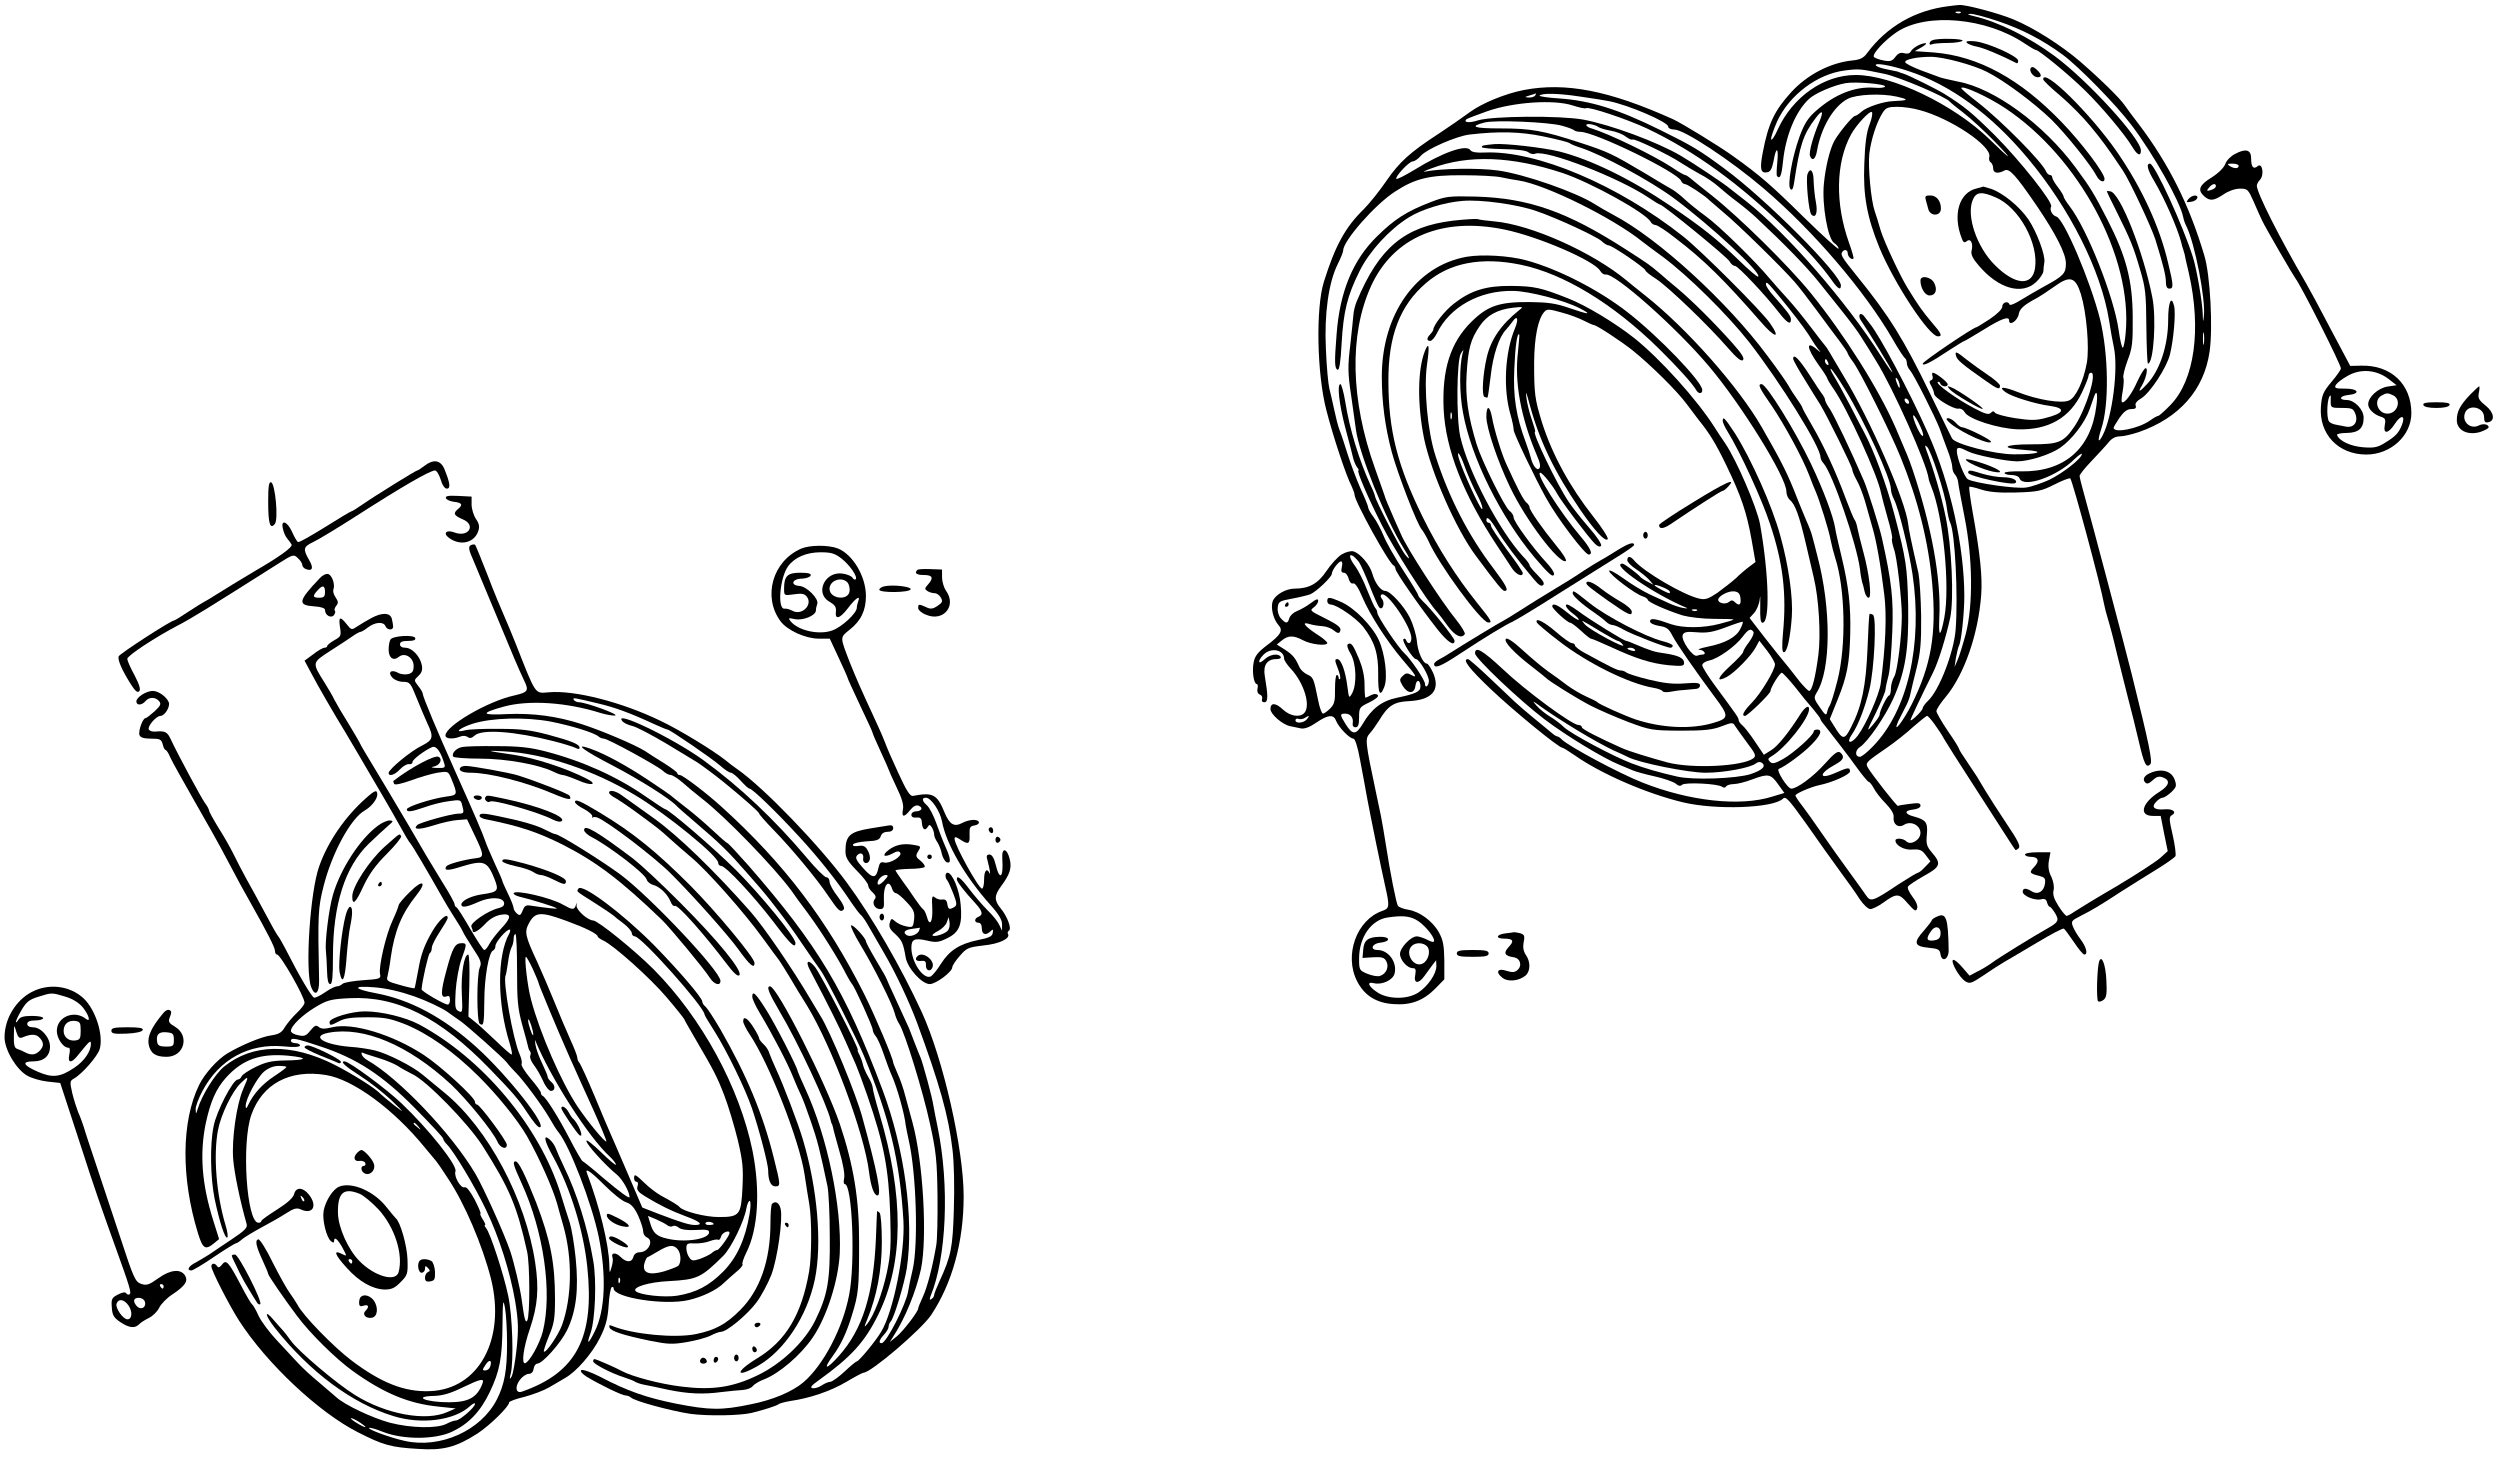 <?xml version="1.0" standalone="no"?>
<!DOCTYPE svg PUBLIC "-//W3C//DTD SVG 20010904//EN"
 "http://www.w3.org/TR/2001/REC-SVG-20010904/DTD/svg10.dtd">
<svg version="1.0" xmlns="http://www.w3.org/2000/svg"
 width="1100pt" height="643pt" viewBox="0 0 1100 643"
 preserveAspectRatio="xMidYMid meet">
<g transform="translate(0,643) scale(0.1,-0.1)"
fill="#000000" stroke="none">
<path d="M8575 6403 c-149 -18 -273 -90 -360 -207 -15 -21 -31 -29 -65 -32
-97 -10 -199 -63 -269 -140 -73 -80 -101 -138 -125 -266 -14 -72 -9 -92 20
-86 14 2 21 16 28 51 11 65 23 59 16 -8 -3 -31 -4 -58 -1 -60 13 -14 20 2 26
63 12 118 57 224 116 278 28 25 108 59 159 68 44 8 181 -4 174 -15 -2 -5 -23
-7 -45 -5 -86 7 -176 -28 -260 -103 -34 -30 -50 -55 -71 -112 -33 -91 -55
-216 -40 -231 7 -7 12 1 16 28 25 166 40 212 93 282 31 42 39 36 18 -14 -27
-63 -47 -135 -41 -150 10 -26 25 -14 31 24 18 101 73 195 135 227 38 20 147
25 215 10 57 -13 54 -17 -15 -20 -42 -1 -117 -26 -139 -46 -11 -10 -24 -19
-29 -19 -10 0 -71 -74 -91 -110 -20 -37 -39 -115 -46 -189 -9 -91 17 -241 45
-260 11 -7 20 -19 20 -25 0 -7 -68 55 -151 136 -145 143 -197 188 -312 270
-59 43 -229 147 -267 164 -280 126 -471 163 -655 128 -82 -16 -185 -58 -240
-99 -33 -24 -93 -66 -133 -92 -128 -83 -175 -126 -232 -209 -30 -44 -75 -100
-100 -125 -80 -78 -125 -159 -175 -319 -36 -115 -31 -404 11 -565 28 -110 88
-292 111 -334 7 -15 13 -32 13 -38 0 -28 152 -304 172 -311 4 -2 8 -9 8 -15 0
-13 106 -166 184 -265 45 -57 76 -78 76 -51 0 12 -105 143 -139 173 -11 11
-21 23 -21 27 0 5 -29 53 -65 108 -36 55 -75 123 -87 153 -12 29 -32 67 -45
84 -13 17 -23 35 -23 41 0 6 -15 43 -34 84 -18 41 -43 108 -56 149 -13 41 -28
89 -35 105 -7 17 -17 57 -24 90 -7 33 -17 76 -22 96 -5 20 -12 97 -15 171 -8
156 12 296 52 376 13 26 24 53 24 60 0 43 141 203 228 259 89 58 151 73 298
72 71 0 147 -4 169 -9 22 -5 56 -11 77 -14 119 -18 415 -165 543 -268 6 -5 46
-35 90 -67 111 -82 287 -256 381 -376 139 -179 314 -461 314 -506 0 -7 6 -20
14 -28 40 -46 146 -356 160 -466 2 -22 7 -47 9 -55 3 -8 8 -27 11 -42 4 -16
11 -28 18 -28 15 0 3 105 -23 200 -11 41 -23 89 -26 105 -3 17 -9 35 -14 40
-4 6 -21 47 -38 92 -42 114 -98 236 -148 321 -24 41 -43 76 -43 79 0 3 -10 19
-22 36 -13 18 -30 44 -38 59 -8 15 -50 75 -93 132 -176 238 -481 517 -677 620
-30 16 -66 37 -80 46 -81 53 -312 134 -429 150 -85 12 -255 9 -321 -5 -14 -3
0 4 30 15 161 60 351 53 575 -21 125 -42 366 -175 388 -215 4 -8 14 -14 21
-14 8 0 47 -25 87 -57 124 -94 217 -186 373 -365 65 -76 94 -82 44 -10 -39 56
-303 319 -381 381 -289 229 -648 380 -875 370 -36 -2 -56 2 -62 10 -17 28
-122 -9 -248 -87 -40 -24 -75 -42 -78 -39 -8 8 56 77 72 77 8 0 24 11 36 25
25 29 156 86 213 93 129 15 224 13 325 -8 58 -12 109 -25 115 -29 5 -5 28 -14
50 -21 95 -31 306 -145 410 -222 165 -123 387 -329 371 -345 -3 -3 -40 28 -83
70 -99 96 -165 148 -298 238 -178 121 -356 208 -496 243 -71 17 -238 36 -284
32 -51 -5 -55 -6 -55 -13 0 -5 43 -8 95 -9 60 -1 100 -6 110 -14 8 -7 22 -10
30 -6 49 18 367 -105 498 -193 25 -17 48 -31 51 -31 13 0 296 -231 306 -250 6
-11 16 -20 24 -20 13 0 133 -127 194 -206 36 -46 52 -55 52 -29 0 15 -15 34
-77 104 -18 20 -33 42 -33 50 0 18 11 6 96 -99 58 -73 88 -114 109 -150 6 -10
17 -26 25 -36 14 -18 14 -18 -6 -1 -49 41 -45 6 6 -66 22 -30 40 -58 40 -62 0
-3 13 -25 29 -48 60 -87 194 -381 207 -454 3 -14 16 -64 29 -110 14 -47 23
-89 20 -93 -3 -4 2 -26 9 -48 13 -35 34 -221 34 -292 0 -87 -20 -246 -33 -266
-8 -13 -15 -37 -15 -54 0 -16 -4 -30 -8 -30 -8 0 -42 -68 -42 -86 0 -5 -14
-25 -30 -44 -28 -33 -28 -30 12 50 23 47 43 94 44 105 1 11 7 40 14 65 6 25
13 110 16 190 6 144 -3 221 -45 410 -10 47 -65 221 -80 255 -59 137 -131 286
-148 313 -13 18 -23 37 -23 43 0 5 -5 15 -10 22 -6 7 -33 47 -60 90 -45 69
-70 94 -70 68 0 -5 23 -47 52 -93 28 -46 58 -94 67 -108 30 -49 141 -274 141
-286 0 -7 9 -28 19 -46 11 -18 27 -60 37 -93 9 -33 23 -82 31 -110 18 -58 38
-170 54 -303 11 -88 6 -224 -16 -390 -7 -50 -65 -181 -101 -229 -30 -39 -53
-34 -26 5 28 40 58 119 77 197 22 90 33 319 16 330 -7 4 -14 5 -15 4 -2 -2 -6
-71 -9 -154 -7 -163 -25 -253 -72 -344 -29 -58 -37 -58 -74 3 l-20 32 35 87
c41 101 52 159 55 288 3 123 -7 210 -38 339 -14 58 -27 114 -28 125 -7 49 -52
170 -107 285 -68 143 -196 350 -217 350 -18 0 -11 -16 45 -96 56 -83 135 -228
164 -304 11 -30 25 -64 30 -75 16 -37 59 -174 65 -212 4 -21 13 -56 20 -78 44
-136 49 -384 10 -538 -14 -56 -30 -106 -34 -111 -5 -6 -10 -20 -12 -30 -3 -16
-9 -12 -32 22 -26 37 -27 42 -14 64 64 100 65 372 3 603 -8 33 -18 71 -22 85
-3 14 -15 45 -26 69 -10 24 -28 67 -39 95 -42 109 -69 163 -157 316 -103 179
-329 434 -512 579 -36 28 -73 59 -83 67 -149 124 -421 246 -582 260 -33 3 -66
7 -73 10 -8 2 -57 -1 -110 -7 -213 -26 -324 -119 -422 -354 -7 -16 -14 -43
-15 -60 -1 -16 -8 -77 -14 -135 -11 -90 -11 -121 4 -220 9 -63 18 -131 21
-150 14 -106 131 -396 210 -522 29 -45 31 -60 5 -26 -20 25 -131 241 -131 255
0 3 -8 25 -19 47 -51 111 -93 248 -112 369 -7 42 -17 77 -21 77 -16 0 -6 -88
22 -195 16 -60 32 -121 35 -135 4 -13 11 -30 17 -37 6 -7 8 -13 5 -13 -9 0 41
-118 103 -240 49 -99 199 -334 241 -380 8 -9 30 -37 48 -63 32 -44 62 -59 76
-37 3 5 -14 33 -37 62 -67 82 -221 321 -244 378 -4 8 -17 38 -29 65 -23 53
-42 97 -43 105 -1 3 -20 56 -42 119 -108 301 -114 589 -18 801 98 216 312 307
588 250 150 -31 397 -138 421 -182 6 -10 16 -17 24 -16 39 8 311 -233 454
-403 143 -169 341 -489 341 -551 0 -14 7 -31 16 -38 23 -20 41 -70 69 -189 14
-58 29 -126 35 -150 23 -94 32 -253 21 -341 -13 -99 -28 -160 -41 -160 -4 0
-23 19 -42 42 -45 58 -61 78 -73 92 -6 6 -41 51 -79 99 l-68 88 20 22 c11 12
23 40 25 62 2 22 3 7 2 -32 -1 -53 1 -73 10 -73 34 0 28 215 -11 434 -14 74
-103 281 -153 355 -10 14 -31 46 -47 71 -78 123 -241 303 -354 393 -85 67
-211 143 -290 174 -121 48 -150 54 -253 55 -108 1 -176 -20 -250 -78 -40 -31
-90 -94 -91 -116 -1 -4 -7 -13 -13 -19 -17 -17 -16 -29 0 -29 7 0 20 15 29 33
56 116 188 190 336 187 71 -1 223 -41 292 -76 58 -30 44 -30 -46 1 -57 20 -93
25 -173 26 -134 1 -185 -16 -257 -87 -93 -92 -130 -211 -122 -386 9 -177 87
-375 235 -599 27 -40 56 -85 66 -100 18 -27 47 -40 47 -20 0 5 -31 51 -70 102
-38 52 -70 99 -70 106 0 7 -4 13 -10 13 -5 0 -10 5 -10 10 0 23 17 7 47 -43
29 -49 95 -137 163 -217 20 -24 32 -32 40 -24 7 7 -1 20 -25 44 -19 19 -35 38
-35 43 0 5 -13 23 -30 40 -103 112 -240 372 -275 526 -18 82 -16 336 3 366 13
20 13 20 7 -1 -14 -54 -14 -175 2 -259 35 -197 166 -461 317 -640 63 -74 80
-88 84 -71 1 7 -14 30 -34 51 -57 61 -144 180 -144 198 0 9 -8 22 -18 29 -21
15 -123 221 -145 293 -38 126 -50 207 -44 309 7 113 17 152 58 212 32 47 77
72 146 80 45 5 47 4 28 -10 -80 -64 -126 -130 -144 -211 -17 -75 -22 -163 -10
-171 6 -3 12 -4 14 -3 2 2 8 46 14 96 10 91 37 171 67 202 8 9 21 25 29 36 21
31 28 12 11 -29 -45 -107 -53 -267 -20 -380 8 -27 14 -58 14 -68 0 -15 93
-210 142 -298 48 -88 171 -250 188 -250 21 0 8 28 -35 79 -89 104 -201 281
-178 281 10 0 55 -57 73 -90 17 -33 144 -201 169 -224 12 -11 21 -14 26 -7 3
6 -20 42 -53 79 -32 37 -73 88 -90 114 -51 75 -163 308 -148 308 3 0 -4 24
-14 53 -10 28 -21 72 -24 97 -4 34 -1 27 13 -25 44 -164 109 -299 222 -465 64
-94 113 -147 123 -132 3 6 -25 50 -63 98 -104 132 -181 273 -226 414 -32 104
-35 126 -35 265 1 111 17 194 46 224 11 12 22 11 75 -4 35 -9 79 -26 98 -36
20 -10 39 -19 43 -19 12 0 119 -70 173 -113 80 -65 194 -177 238 -237 23 -30
45 -59 49 -65 50 -62 76 -104 122 -199 67 -138 91 -209 113 -332 l17 -97 -28
-21 c-15 -11 -42 -34 -59 -51 -18 -16 -54 -44 -80 -63 -40 -27 -54 -32 -80
-26 -69 15 -244 118 -286 167 -17 21 -31 22 -31 2 0 -8 17 -25 38 -39 20 -13
46 -34 57 -46 l20 -23 -25 13 c-14 7 -27 16 -30 19 -13 16 -73 61 -81 61 -57
0 137 -134 281 -194 8 -3 2 -4 -15 -1 -16 3 -43 12 -60 20 -16 7 -55 25 -85
39 -30 14 -83 46 -117 71 -35 25 -63 40 -63 33 0 -15 114 -102 148 -112 12 -4
22 -11 22 -15 0 -10 84 -47 154 -69 30 -8 88 -15 139 -15 48 0 86 -1 84 -3 -2
-3 -30 -11 -61 -19 -71 -19 -161 -19 -212 -2 -72 26 -94 29 -94 13 0 -8 16
-16 40 -20 33 -5 43 -12 59 -44 20 -38 102 -156 186 -269 63 -84 63 -93 -4
-113 -97 -30 -229 -24 -346 15 -47 16 -158 66 -165 74 -3 4 -25 15 -50 26 -25
11 -63 34 -85 50 -22 17 -60 45 -85 62 -25 18 -74 59 -110 92 -41 38 -69 56
-74 50 -12 -11 37 -63 114 -122 30 -23 57 -45 60 -48 12 -14 134 -90 197 -123
37 -19 113 -52 168 -73 96 -36 105 -37 230 -38 105 0 140 4 179 19 47 18 51
18 60 2 6 -9 30 -43 53 -74 38 -50 41 -58 27 -69 -48 -35 -267 -46 -376 -18
-71 19 -173 50 -203 64 -105 47 -175 83 -175 91 0 6 -7 10 -15 10 -28 0 -233
151 -332 245 -91 85 -123 103 -123 70 0 -21 196 -207 307 -291 98 -74 259
-171 328 -199 22 -9 49 -20 60 -25 11 -5 54 -17 95 -26 41 -9 83 -24 93 -32
12 -11 21 -12 28 -5 12 12 159 5 176 -9 7 -5 14 -5 18 2 3 5 18 10 33 10 15 0
51 9 80 20 72 27 83 25 115 -20 l28 -39 -53 -16 c-142 -45 -366 -20 -572 62
-104 41 -323 159 -354 189 -7 8 -17 14 -21 14 -4 0 -16 8 -27 18 -11 9 -44 37
-74 61 -30 25 -68 57 -85 73 -16 16 -68 64 -114 108 -46 44 -88 80 -92 80 -27
0 3 -40 102 -134 98 -93 297 -256 313 -256 4 0 28 -15 54 -33 115 -81 314
-168 476 -207 145 -35 399 -26 441 16 12 12 26 -4 104 -113 49 -71 116 -164
148 -208 32 -43 71 -98 86 -122 16 -24 37 -43 46 -43 10 0 36 13 58 29 58 42
69 41 107 -4 29 -33 36 -37 41 -23 4 11 -3 30 -20 52 -15 19 -24 40 -20 45 3
6 35 27 70 47 73 40 78 53 36 102 -24 28 -27 39 -23 80 5 53 -4 65 -56 79 -43
11 -45 27 -4 31 19 2 32 9 32 17 0 12 -10 13 -47 8 -27 -3 -50 -7 -52 -9 -4
-4 -117 141 -133 169 -11 21 -9 23 87 89 33 23 84 63 113 90 30 26 57 48 61
48 8 0 53 -61 77 -105 6 -11 62 -99 124 -195 62 -96 129 -200 148 -230 19 -30
37 -57 39 -59 2 -3 9 1 15 7 9 9 -4 35 -54 109 -36 54 -77 118 -92 143 -15 25
-32 54 -39 65 -7 11 -27 41 -44 66 -18 26 -33 50 -33 53 0 4 -22 40 -50 80
-27 40 -50 80 -50 87 0 8 19 37 42 64 80 97 142 273 155 447 6 80 -5 184 -38
367 -10 58 -17 107 -14 109 2 2 25 -3 52 -12 34 -11 78 -15 153 -13 96 3 111
6 169 35 35 18 67 30 70 27 10 -10 136 -479 148 -550 3 -16 11 -48 18 -70 7
-22 25 -89 39 -150 15 -60 37 -150 50 -200 13 -49 34 -133 46 -185 24 -103 33
-121 51 -103 11 11 -4 85 -82 398 -24 98 -184 702 -209 790 -11 39 -20 75 -20
81 0 6 24 36 53 66 28 30 62 66 74 81 14 18 31 27 51 27 16 0 53 9 83 19 178
62 287 186 311 354 15 105 3 335 -23 422 -66 223 -157 405 -289 579 -25 32
-52 69 -61 82 -19 29 -102 111 -194 191 -84 73 -209 152 -297 188 -65 27 -212
66 -238 63 -8 0 -28 -3 -45 -5z m52 -29 c-3 -3 -12 -4 -19 -1 -8 3 -5 6 6 6
11 1 17 -2 13 -5z m167 -38 c103 -35 192 -81 281 -146 72 -53 237 -222 304
-311 97 -128 214 -337 227 -404 2 -11 8 -29 14 -40 37 -74 86 -325 77 -396 -3
-30 -4 -28 -5 11 -2 54 -27 198 -43 248 -45 143 -169 412 -189 412 -18 0 -11
-28 20 -79 45 -77 100 -202 117 -266 2 -11 7 -27 10 -35 2 -8 4 -16 5 -17 0
-2 8 -40 19 -85 56 -247 25 -470 -80 -579 -26 -27 -51 -49 -55 -49 -4 0 -21
-9 -37 -21 -50 -35 -159 -57 -159 -31 0 3 12 23 26 44 19 27 34 38 51 38 18 0
24 4 20 15 -4 9 5 21 24 32 39 23 113 136 127 194 16 65 26 182 18 213 -12 49
-26 16 -26 -61 0 -113 -37 -225 -95 -285 -31 -34 -40 -36 -21 -5 18 30 29 77
17 77 -6 0 -22 -27 -37 -59 -24 -55 -58 -100 -68 -90 -2 2 -1 24 4 48 4 25 6
51 3 58 -3 7 5 41 18 76 21 54 24 78 23 192 -1 161 -28 266 -112 430 -60 116
-71 135 -141 230 -139 188 -357 347 -516 376 -33 7 -69 15 -80 19 -11 4 -49
18 -84 31 -36 14 -66 29 -68 35 -4 12 50 24 113 24 54 0 185 -35 246 -66 76
-38 206 -135 284 -210 63 -62 173 -199 199 -248 12 -24 35 -33 35 -13 0 25
-101 159 -189 250 -183 190 -366 290 -561 306 l-85 6 30 17 c17 10 24 17 17
18 -19 0 -56 -20 -65 -37 -5 -9 -16 -11 -29 -7 -15 4 -26 0 -38 -16 -14 -19
-23 -22 -53 -16 -20 4 -39 11 -42 16 -8 13 49 74 101 109 131 87 394 63 562
-50 24 -16 46 -29 50 -29 13 0 145 -108 215 -177 73 -71 177 -195 209 -249 22
-37 38 -44 38 -16 0 52 -233 307 -379 415 -115 85 -249 151 -356 176 -26 6
-32 9 -16 10 13 1 69 -14 125 -33z m-399 -218 c186 -60 367 -192 527 -384 185
-221 323 -495 358 -714 6 -41 16 -95 21 -118 20 -92 -6 -302 -48 -385 -21 -42
-25 -28 -8 24 36 105 33 330 -5 485 -42 167 -159 442 -192 451 -18 5 -31 30
-23 44 11 16 -137 203 -249 315 -98 97 -134 127 -221 181 -34 21 -153 80 -177
88 -13 4 -25 8 -28 10 -3 1 -24 5 -48 10 -23 4 -45 12 -48 17 -9 14 65 1 141
-24z m-103 -13 c66 -14 272 -102 288 -123 3 -4 30 -26 60 -49 30 -23 91 -79
135 -124 90 -93 76 -87 -22 9 -157 152 -427 282 -588 282 -140 0 -277 -96
-343 -240 -13 -30 -27 -50 -29 -43 -2 6 10 41 26 78 53 116 177 210 299 225
64 8 67 7 174 -15z m531 -151 c326 -217 561 -656 530 -989 -3 -36 -9 -65 -13
-65 -4 0 -12 35 -18 78 -21 147 -138 443 -216 545 -15 19 -26 38 -26 42 0 4
-11 23 -25 41 -14 18 -25 37 -25 43 0 6 -5 11 -10 11 -6 0 -13 7 -17 15 -15
40 -198 225 -301 305 -39 30 -72 58 -72 62 0 16 120 -39 193 -88z m-2068 56
c-3 -5 -16 -10 -28 -9 -20 1 -20 2 3 9 14 4 26 8 28 9 2 1 0 -3 -3 -9z m198
-5 c56 -8 113 -17 126 -20 87 -17 261 -92 261 -112 0 -7 12 -13 27 -13 43 0
249 -136 393 -259 219 -187 444 -450 567 -662 25 -44 50 -82 55 -85 4 -3 8
-12 8 -21 0 -9 6 -24 14 -32 17 -19 110 -204 131 -258 7 -21 23 -63 34 -93 12
-30 21 -64 21 -75 0 -12 5 -26 12 -33 6 -6 13 -22 14 -34 1 -13 14 -81 28
-153 36 -181 38 -385 6 -512 -13 -48 -29 -101 -37 -118 l-13 -30 6 40 c4 22
10 47 14 55 10 19 23 145 23 215 0 219 -61 496 -159 717 -82 185 -212 429
-256 483 -5 6 -15 19 -23 30 -7 11 -17 16 -21 12 -5 -4 -3 -16 3 -25 44 -66
134 -213 139 -228 4 -11 -18 20 -48 67 -154 242 -413 540 -593 682 -33 26 -66
52 -73 57 -24 21 -167 116 -217 145 -104 61 -310 137 -430 159 -101 18 -400
16 -463 -4 -37 -12 -64 -9 -50 5 3 3 45 19 93 36 115 40 292 52 375 25 28 -9
54 -15 59 -12 12 8 182 -49 267 -89 209 -99 411 -245 615 -446 99 -97 152
-157 198 -221 28 -40 41 -47 41 -24 0 49 -329 379 -511 513 -111 82 -140 100
-284 171 -186 92 -309 130 -447 139 -48 3 -86 9 -84 12 8 12 81 11 179 -4z
m1492 -59 c137 -36 320 -159 308 -206 -3 -10 0 -21 6 -24 6 -4 11 -16 11 -27
0 -21 21 -25 50 -9 21 11 49 -20 142 -156 84 -124 128 -210 128 -253 0 -44
-10 -55 -95 -101 -33 -18 -80 -46 -105 -61 -25 -16 -46 -24 -48 -19 -6 18 -32
10 -32 -9 0 -11 -21 -32 -55 -55 -30 -20 -57 -36 -59 -36 -13 0 -236 -151
-236 -160 0 -13 37 6 118 60 34 22 63 40 66 40 2 0 41 23 85 50 79 49 111 60
111 40 0 -27 39 -1 43 30 4 22 26 41 82 70 11 6 44 28 74 49 69 50 93 43 117
-33 25 -82 38 -236 26 -303 -15 -81 -48 -152 -78 -165 -33 -15 -141 3 -226 37
-63 25 -89 25 -53 -1 26 -19 132 -52 195 -60 73 -10 63 -33 -23 -54 -37 -10
-65 -10 -130 0 -45 7 -85 18 -89 24 -5 8 -10 8 -19 -1 -9 -9 -26 -4 -73 21
-78 41 -169 107 -160 115 4 3 9 0 11 -6 5 -15 33 -18 33 -4 0 10 -53 51 -65
51 -4 0 -5 -6 -2 -14 3 -8 1 -17 -6 -19 -9 -3 -9 -9 1 -26 6 -11 12 -26 12
-33 0 -18 86 -70 107 -66 10 2 22 -5 28 -16 16 -30 147 -72 233 -75 135 -4
230 50 283 163 16 34 29 67 29 74 0 6 5 12 11 12 27 0 -21 -156 -71 -233 -50
-74 -69 -82 -192 -82 -124 0 -143 -17 -27 -25 94 -6 58 -20 -51 -19 -84 0
-258 45 -271 70 -4 7 -48 98 -98 200 -114 235 -178 339 -320 514 -64 79 -73
93 -66 105 9 15 25 12 25 -4 0 -15 18 -31 25 -24 3 2 -6 33 -19 69 -62 173
-59 354 9 478 23 42 83 106 91 98 5 -4 0 -29 -10 -55 -13 -33 -20 -83 -23
-172 -6 -141 12 -236 67 -371 66 -158 218 -389 257 -389 21 0 16 12 -30 65
-37 44 -56 70 -105 150 -35 58 -101 200 -117 251 -9 33 -21 70 -26 84 -17 49
-30 195 -24 254 8 64 33 141 60 182 13 20 24 24 63 24 26 0 70 -6 97 -14z
m-1573 -69 c26 -7 50 -16 54 -20 4 -4 16 -7 27 -7 64 0 429 -178 444 -216 3
-8 11 -14 17 -14 11 0 92 -54 106 -70 3 -3 32 -28 65 -56 61 -50 255 -240 311
-304 17 -19 60 -75 97 -125 36 -49 82 -111 102 -137 19 -25 35 -49 35 -53 0
-3 11 -21 24 -38 31 -42 164 -308 208 -417 78 -191 124 -376 140 -561 19 -219
-5 -356 -90 -527 -37 -74 -87 -139 -60 -76 8 16 22 44 32 63 10 18 20 45 22
59 3 14 15 65 27 112 17 69 21 111 20 229 -1 79 -7 165 -12 190 -34 149 -42
189 -45 216 -13 105 -166 456 -284 650 -26 44 -54 91 -62 105 -8 14 -17 27
-20 30 -3 3 -31 39 -62 80 -31 41 -77 98 -102 125 -26 28 -61 68 -79 89 -62
75 -222 232 -282 275 -33 24 -74 57 -92 74 -17 16 -40 34 -51 41 -11 6 -69 40
-128 76 -140 83 -158 92 -284 133 -159 52 -214 62 -347 62 -118 0 -141 8 -71
26 46 12 283 2 340 -14z m163 -7 c6 -4 29 -11 52 -15 23 -4 53 -15 66 -26 14
-10 27 -16 30 -13 6 7 162 -68 211 -101 21 -14 59 -36 84 -50 26 -13 63 -38
82 -55 19 -17 58 -49 85 -69 28 -21 66 -53 85 -71 122 -114 220 -215 272 -280
33 -41 73 -91 88 -110 57 -71 85 -109 102 -137 10 -15 39 -62 64 -103 73 -117
221 -449 230 -515 0 -5 6 -22 12 -37 52 -128 83 -437 57 -576 -17 -88 -26 -89
-22 -1 9 168 -33 401 -118 654 -18 52 -22 61 -73 180 -74 171 -226 412 -375
596 -98 121 -316 335 -435 429 -46 36 -89 71 -97 78 -7 6 -17 12 -21 12 -4 0
-30 15 -58 34 -79 52 -277 148 -353 171 -13 3 -23 10 -23 15 0 9 39 2 55 -10z
m2662 -952 c-2 -13 -4 -3 -4 22 0 25 2 35 4 23 2 -13 2 -33 0 -45z m-3018 -38
c-16 -132 13 -289 83 -453 15 -34 18 -51 10 -59 -10 -10 -29 15 -37 50 -2 9
-12 40 -22 67 -42 112 -56 201 -50 323 4 100 13 161 22 150 1 -2 -2 -37 -6
-78z m1365 -46 c3 -8 2 -12 -4 -9 -6 3 -10 10 -10 16 0 14 7 11 14 -7z m74
-117 c87 -142 202 -392 202 -439 0 -11 6 -31 14 -46 21 -42 64 -217 81 -328
46 -309 -21 -602 -175 -759 -24 -25 -49 -45 -56 -45 -23 0 -23 29 1 44 34 23
109 132 145 211 54 121 69 217 66 410 -4 172 -9 204 -60 399 -36 137 -92 287
-136 368 -5 9 -32 60 -60 115 -28 54 -61 113 -73 132 -11 19 -16 32 -11 28 6
-3 34 -44 62 -90z m241 13 c0 -10 -3 -8 -9 5 -12 27 -12 43 0 25 5 -8 9 -22 9
-30z m865 -86 c-23 -189 -141 -291 -331 -288 -40 1 -73 -2 -73 -7 0 -5 14 -9
30 -9 18 0 33 -6 36 -15 17 -44 165 8 242 85 18 17 32 27 32 22 0 -19 -83 -84
-143 -113 -33 -15 -79 -31 -102 -34 -41 -7 -225 19 -256 36 -15 7 -49 95 -49
125 0 18 10 18 49 -2 33 -17 164 -43 216 -44 52 0 145 29 190 60 52 36 110
112 130 171 9 24 17 50 20 57 11 30 16 7 9 -44z m-824 15 c0 -6 -4 -7 -10 -4
-5 3 -10 11 -10 16 0 6 5 7 10 4 6 -3 10 -11 10 -16z m-2013 -71 c-3 -7 -5 -2
-5 12 0 14 2 19 5 13 2 -7 2 -19 0 -25z m2064 -38 c11 -24 14 -40 8 -38 -7 2
-20 26 -31 53 -23 58 -4 46 23 -15z m75 -202 c19 -57 37 -125 40 -153 4 -27
10 -57 15 -65 21 -43 35 -318 24 -469 -8 -102 -72 -267 -121 -314 -13 -12 -24
-27 -24 -33 0 -9 -44 -54 -54 -54 -3 0 41 93 99 210 24 48 56 151 76 242 17
82 7 317 -21 448 -18 88 -50 198 -86 295 -5 16 -4 18 6 8 7 -6 28 -58 46 -115z
m-2086 42 c17 -47 38 -96 67 -152 13 -27 19 -48 14 -48 -9 0 -86 168 -102 223
-11 40 4 23 21 -23z m906 -561 c3 -5 2 -9 -1 -9 -9 0 -65 30 -65 35 0 7 60
-16 66 -26z m312 -31 c4 -30 -6 -36 -26 -16 -8 8 -15 8 -25 -1 -15 -12 -47 -5
-47 10 0 16 45 40 70 37 19 -2 26 -10 28 -30z m-191 -54 c-3 -3 -12 -4 -19 -1
-8 3 -5 6 6 6 11 1 17 -2 13 -5z m191 -80 c-17 -37 -67 -64 -142 -79 -33 -7
-51 -13 -38 -14 20 -1 33 -21 13 -21 -5 0 -16 -2 -24 -5 -18 -8 -72 69 -63 91
5 13 17 16 62 12 45 -4 72 1 128 22 39 15 73 26 74 24 2 -1 -2 -15 -10 -30z
m57 -14 c4 -6 -5 -26 -19 -45 -14 -18 -26 -38 -26 -43 0 -6 -25 -33 -56 -61
-58 -53 -65 -75 -17 -50 35 18 110 95 129 132 l15 28 35 -45 c19 -25 34 -51
34 -59 0 -25 -62 -128 -101 -168 -37 -38 -48 -59 -31 -59 11 0 112 98 112 109
0 15 41 81 50 81 4 0 30 -28 57 -61 26 -34 63 -79 81 -99 17 -21 32 -40 32
-44 0 -3 7 -14 15 -23 28 -35 111 -142 150 -197 22 -30 43 -55 47 -56 4 0 14
-12 22 -27 8 -16 31 -46 52 -67 25 -26 38 -47 36 -61 -4 -32 21 -50 46 -34 30
19 72 -2 72 -36 0 -31 -43 -56 -62 -37 -14 14 -48 16 -48 4 0 -22 40 -44 76
-40 31 2 40 -2 57 -24 l21 -28 -24 -25 c-13 -14 -27 -25 -31 -25 -4 0 -42 -23
-84 -50 -114 -76 -124 -80 -144 -50 -9 13 -43 61 -76 106 -33 45 -87 121 -120
169 -33 48 -72 103 -87 122 -16 20 -28 39 -28 43 0 8 64 36 103 45 60 12 137
47 137 61 0 19 -9 18 -65 -7 -73 -32 -74 -3 0 37 37 20 43 35 22 53 -11 8 -26
-3 -68 -50 -51 -57 -122 -109 -147 -109 -17 0 -69 83 -55 87 25 9 104 66 142
105 42 42 52 68 26 68 -8 0 -15 -4 -15 -9 0 -16 -90 -96 -135 -121 -36 -20
-47 -22 -57 -12 -11 11 -9 15 6 24 60 34 166 167 166 208 0 20 -18 9 -38 -22
-50 -79 -99 -141 -129 -159 l-32 -20 -39 58 c-22 33 -47 65 -56 72 -9 7 -16
18 -16 23 0 10 -5 17 -103 150 -31 42 -57 83 -57 91 0 8 13 17 31 21 38 7 116
63 147 105 24 32 36 38 47 21z m-772 -435 c59 -36 129 -74 155 -86 26 -11 55
-25 65 -30 47 -25 265 -69 342 -69 81 0 198 22 221 41 7 6 18 8 24 4 24 -15 6
-33 -47 -51 -62 -20 -254 -27 -323 -11 -80 18 -148 38 -200 58 -82 31 -267
130 -298 159 -15 15 -43 36 -62 47 -20 12 -47 34 -60 49 -21 24 -17 22 25 -9
28 -20 98 -66 158 -102z"/>
<path d="M8503 6253 c-7 -2 -13 -9 -13 -14 0 -6 4 -7 10 -4 5 3 37 6 70 6 33
0 62 5 65 10 6 9 -110 12 -132 2z"/>
<path d="M8653 6243 c4 -6 24 -14 44 -18 29 -5 106 -37 176 -73 4 -2 7 3 7 11
0 19 -131 78 -188 85 -30 3 -43 1 -39 -5z"/>
<path d="M8935 6130 c-8 -13 12 -40 31 -40 20 0 17 14 -5 34 -13 12 -21 14
-26 6z"/>
<path d="M8990 6081 c0 -5 33 -37 74 -71 40 -34 100 -94 132 -133 53 -64 76
-95 145 -198 29 -43 126 -250 143 -304 35 -113 46 -159 46 -186 0 -19 5 -29
15 -29 19 0 19 13 -5 112 -38 162 -115 329 -224 488 -117 169 -326 375 -326
321z"/>
<path d="M9270 5588 c0 -2 19 -42 43 -89 61 -123 74 -154 103 -254 24 -80 27
-107 28 -252 1 -90 4 -163 7 -163 25 0 38 200 19 293 -39 199 -141 457 -184
465 -9 2 -16 2 -16 0z"/>
<path d="M8698 5601 c-77 -17 -107 -114 -67 -218 7 -20 12 -23 23 -14 17 14
29 -10 21 -42 -4 -16 5 -35 32 -66 86 -101 189 -131 252 -72 17 16 31 37 32
48 0 10 2 27 4 38 6 30 -33 135 -71 191 -39 56 -111 115 -163 133 -19 6 -34
10 -35 10 -1 -1 -13 -4 -28 -8z m84 -40 c102 -44 189 -202 172 -312 -13 -80
-88 -74 -177 15 -79 79 -126 216 -97 286 15 36 38 39 102 11z"/>
<path d="M8474 5548 c4 -13 8 -29 10 -36 7 -35 56 -35 56 0 0 34 -19 58 -47
58 -22 0 -24 -3 -19 -22z"/>
<path d="M8450 5196 c0 -33 20 -66 40 -66 27 0 36 25 20 56 -15 27 -60 34 -60
10z"/>
<path d="M8607 4863 c4 -17 29 -38 132 -110 51 -36 61 -39 61 -20 0 6 -24 28
-53 47 -28 19 -70 49 -93 67 -47 38 -54 40 -47 16z"/>
<path d="M8579 4717 c15 -19 140 -92 145 -86 5 5 -113 86 -139 95 -18 7 -19 6
-6 -9z"/>
<path d="M8584 4565 c51 -41 176 -97 176 -78 0 9 -110 63 -127 63 -6 0 -18 9
-28 20 -10 11 -25 20 -34 20 -11 -1 -7 -8 13 -25z"/>
<path d="M8650 4408 c0 -11 72 -43 118 -53 59 -12 33 10 -43 36 -41 14 -75 22
-75 17z"/>
<path d="M8660 4350 c0 -15 195 -58 208 -45 12 12 -15 25 -52 25 -24 0 -65 7
-92 15 -58 18 -64 18 -64 5z"/>
<path d="M9833 5752 c-18 -9 -37 -29 -42 -44 -6 -16 -30 -40 -60 -59 -54 -33
-63 -55 -33 -82 25 -23 43 -21 86 8 22 15 51 25 72 25 33 0 36 -3 60 -57 14
-32 30 -69 37 -83 15 -32 137 -242 147 -255 25 -32 200 -379 200 -396 0 -6
-19 -33 -42 -60 -36 -43 -42 -57 -46 -108 -9 -121 76 -211 200 -211 107 0 198
83 198 182 0 128 -90 213 -222 209 l-47 -1 -86 162 c-47 90 -96 181 -109 203
-118 202 -216 397 -216 428 0 6 6 18 14 26 20 22 10 77 -10 60 -19 -16 -29 -4
-29 34 0 39 -24 45 -72 19z m17 -52 c0 -13 -20 -13 -40 0 -12 8 -9 10 13 10
15 0 27 -4 27 -10z m-100 -89 c0 -5 -7 -12 -16 -15 -24 -9 -28 -7 -14 9 14 17
30 20 30 6z m759 -848 l36 -28 -40 -6 c-42 -7 -85 -46 -85 -78 0 -21 26 -46
57 -55 18 -6 21 -12 16 -37 -8 -41 16 -38 45 7 26 40 47 38 31 -4 -14 -36 -27
-51 -73 -79 -33 -21 -48 -25 -98 -21 -55 4 -106 28 -115 54 -2 5 18 9 43 9 52
1 74 20 74 67 0 36 -40 78 -75 78 -36 0 -31 18 7 22 55 5 46 28 -12 28 -45 0
-50 2 -42 17 6 9 29 27 53 40 57 32 125 26 178 -14z m22 -73 c37 -20 18 -80
-26 -80 -43 0 -63 58 -27 79 22 13 29 13 53 1z m-276 -27 c0 -27 2 -28 50 -28
45 0 50 -3 59 -27 13 -36 -8 -62 -43 -55 -14 3 -35 7 -46 9 -11 2 -23 8 -27
13 -14 19 -8 115 7 115 0 0 1 -12 0 -27z"/>
<path d="M7953 5664 c-8 -22 5 -166 17 -178 19 -19 29 8 20 54 -5 25 -9 66
-10 93 0 46 -15 63 -27 31z"/>
<path d="M6293 5540 c-103 -40 -157 -74 -233 -149 -107 -104 -165 -244 -179
-432 -10 -125 -9 -151 5 -156 7 -2 13 36 17 114 8 143 25 212 80 322 43 86
131 182 215 234 55 35 158 67 237 73 80 7 241 -15 326 -45 91 -31 262 -111
285 -131 11 -11 26 -20 33 -20 14 0 161 -100 161 -110 0 -4 21 -21 48 -38 53
-35 229 -204 314 -302 40 -46 60 -62 67 -54 8 7 -6 29 -46 74 -82 92 -179 188
-241 240 -30 25 -66 55 -80 68 -44 37 -48 40 -149 105 -258 166 -426 225 -658
232 -122 3 -134 1 -202 -25z"/>
<path d="M9629 5554 c-11 -14 -10 -15 11 -12 13 1 25 9 28 16 5 17 -23 15 -39
-4z"/>
<path d="M6452 5300 c-221 -40 -372 -252 -372 -527 0 -112 14 -221 44 -333 26
-95 111 -317 132 -340 7 -9 20 -31 29 -50 44 -101 232 -358 263 -359 20 -1 15
7 -50 88 -89 111 -171 239 -238 376 -111 225 -151 382 -151 598 -1 199 51 334
166 432 103 89 243 116 417 80 188 -39 406 -171 608 -370 84 -83 147 -153 163
-181 10 -18 27 -18 27 0 0 36 -193 237 -330 343 -127 99 -308 191 -446 228
-74 20 -193 27 -262 15z"/>
<path d="M6269 4884 c-32 -82 -33 -235 -3 -384 31 -149 140 -398 228 -516 95
-128 117 -154 126 -154 20 0 9 22 -48 98 -111 145 -198 315 -256 497 -35 108
-52 298 -37 402 12 82 8 103 -10 57z"/>
<path d="M10868 4693 c-44 -47 -58 -73 -58 -112 0 -44 47 -68 102 -52 21 7 38
16 38 21 0 13 -23 18 -43 8 -37 -19 -76 16 -61 55 15 41 84 26 84 -19 0 -19 5
-25 18 -22 32 6 26 44 -12 74 -29 23 -34 33 -29 56 3 15 4 28 1 28 -2 0 -20
-17 -40 -37z"/>
<path d="M10663 4648 c2 -8 23 -13 57 -13 34 0 55 5 58 13 3 9 -13 12 -58 12
-45 0 -61 -3 -57 -12z"/>
<path d="M6540 4596 c0 -49 50 -197 105 -311 69 -144 213 -334 244 -324 7 3
-12 33 -42 69 -62 76 -117 155 -117 168 0 5 -6 15 -14 21 -13 11 -39 61 -89
171 -20 43 -53 151 -62 203 -10 54 -25 56 -25 3z"/>
<path d="M7580 4578 c0 -7 10 -29 22 -48 54 -87 150 -296 186 -405 57 -170 74
-307 57 -482 -5 -57 -4 -83 4 -83 14 0 28 60 35 156 6 83 -14 226 -51 358 -35
129 -128 337 -199 449 -44 67 -54 78 -54 55z"/>
<path d="M1867 4380 c-14 -11 -28 -20 -31 -20 -6 0 -187 -112 -243 -151 -23
-16 -44 -29 -47 -29 -3 0 -55 -31 -117 -70 -61 -38 -114 -68 -118 -65 -4 2
-16 22 -26 45 -21 47 -51 56 -40 13 3 -16 12 -35 19 -43 7 -8 16 -20 19 -26 6
-11 -55 -55 -159 -115 -52 -31 -148 -89 -182 -111 -15 -10 -34 -21 -42 -25 -8
-4 -40 -24 -72 -45 -31 -21 -59 -38 -62 -38 -14 0 -239 -146 -244 -158 -5 -15
14 -60 54 -123 18 -29 29 -38 36 -31 8 8 2 28 -20 71 -18 32 -32 65 -32 72 1
15 124 96 230 151 57 30 133 77 433 267 66 42 69 43 87 26 11 -10 20 -24 20
-30 0 -7 7 -16 16 -19 29 -11 35 5 14 40 -28 49 -26 58 20 80 21 10 104 60
182 110 207 133 330 204 352 204 7 0 18 -18 25 -40 7 -25 18 -40 27 -40 18 0
14 26 -11 87 -17 39 -48 44 -88 13z"/>
<path d="M1180 4223 c0 -96 8 -124 29 -99 17 20 2 177 -16 184 -10 3 -13 -18
-13 -85z"/>
<path d="M7448 4219 c-82 -50 -148 -94 -148 -99 0 -19 18 -18 51 4 112 76 222
146 228 146 5 0 16 9 26 20 37 40 -11 19 -157 -71z"/>
<path d="M1962 4238 c3 -7 19 -14 36 -16 35 -4 40 -13 17 -32 -23 -19 -18 -28
21 -45 60 -25 26 -81 -36 -58 -36 14 -53 -3 -24 -24 49 -36 110 -22 128 29 7
20 5 33 -10 55 -10 15 -19 44 -19 63 l0 35 -59 3 c-44 2 -57 0 -54 -10z"/>
<path d="M7230 4075 c0 -8 5 -15 10 -15 6 0 10 7 10 15 0 8 -4 15 -10 15 -5 0
-10 -7 -10 -15z"/>
<path d="M2071 4031 c-11 -7 -9 -20 12 -67 22 -52 83 -198 179 -429 16 -38 36
-83 44 -99 22 -45 18 -52 -43 -66 -116 -25 -303 -134 -303 -176 0 -15 32 -18
65 -5 11 5 25 4 33 -2 9 -7 18 -5 31 7 32 29 178 18 346 -25 44 -11 88 -25 98
-30 11 -6 17 -6 17 1 0 15 -33 29 -137 57 -79 21 -121 26 -218 26 -66 1 -132
-2 -147 -6 -53 -14 -28 9 30 28 83 27 232 31 345 10 91 -18 193 -49 211 -66 6
-5 16 -9 23 -9 17 0 233 -118 259 -141 11 -11 27 -19 35 -19 8 0 31 -15 51
-32 20 -18 60 -51 88 -73 100 -77 318 -302 393 -405 9 -14 42 -59 73 -100 54
-73 134 -200 169 -270 10 -19 21 -37 24 -40 10 -8 91 -187 91 -201 0 -7 6 -20
13 -28 8 -9 24 -45 36 -81 12 -36 28 -78 36 -95 24 -55 55 -167 60 -215 1 -8
7 -37 13 -65 34 -145 43 -460 18 -570 -8 -33 -17 -76 -20 -96 -9 -58 -96 -229
-117 -229 -15 0 -10 15 11 38 11 12 20 27 20 35 0 7 4 17 9 22 15 16 60 166
71 235 32 216 -10 526 -107 785 -164 436 -283 635 -591 988 -47 53 -88 97 -91
97 -3 0 -33 26 -67 58 -33 31 -87 77 -120 102 -32 25 -61 48 -64 51 -3 3 -47
33 -98 67 -98 65 -190 115 -255 138 -76 27 -30 -8 100 -75 117 -61 251 -146
278 -175 6 -7 44 -40 85 -75 109 -93 143 -126 226 -221 41 -47 78 -89 82 -95
5 -5 31 -39 59 -75 28 -36 75 -101 104 -145 30 -44 66 -96 80 -115 22 -29 160
-302 190 -375 114 -277 158 -462 174 -725 8 -140 -44 -401 -98 -490 -25 -42
-98 -130 -107 -130 -3 0 -28 -20 -54 -45 -27 -25 -55 -45 -63 -45 -7 0 -25 -7
-38 -16 -13 -9 -31 -14 -40 -12 -12 2 -5 12 25 33 145 104 205 170 264 290
113 230 114 521 5 886 -16 53 -29 104 -29 112 0 9 -9 31 -20 49 -11 19 -21 43
-23 53 -2 11 -9 30 -15 43 -7 12 -10 22 -8 22 10 0 -163 334 -188 365 -29 36
-44 28 -23 -12 80 -152 130 -252 157 -314 18 -41 38 -87 46 -104 7 -16 30 -77
50 -135 73 -212 94 -319 101 -525 4 -137 2 -174 -15 -255 -21 -95 -56 -187
-86 -225 -15 -18 -15 -16 0 20 42 102 64 218 64 339 0 68 -4 124 -10 130 -5 5
-10 8 -11 6 0 -3 -3 -57 -5 -120 -11 -247 -59 -399 -162 -515 -57 -64 -74 -64
-27 0 34 46 61 103 84 180 28 90 31 117 31 315 1 192 -24 343 -85 525 -63 184
-276 605 -307 605 -17 0 -6 -28 42 -110 80 -134 211 -414 225 -480 2 -8 4 -15
5 -15 1 0 3 -7 5 -15 1 -8 15 -57 29 -108 16 -54 24 -102 20 -117 -3 -14 -2
-25 3 -25 33 0 47 -347 19 -488 -28 -147 -114 -310 -201 -384 -48 -41 -135
-78 -232 -97 -129 -27 -180 -26 -329 3 -129 26 -213 55 -333 118 -43 22 -79
34 -84 29 -5 -5 6 -17 25 -29 56 -34 155 -82 170 -82 8 0 18 -4 24 -9 16 -16
176 -59 262 -72 76 -10 216 -8 268 4 53 13 110 31 119 38 6 5 31 11 55 15 83
12 175 43 244 84 37 22 71 40 75 40 33 0 255 190 298 254 93 140 143 322 143
522 0 209 -90 604 -184 810 -91 198 -220 421 -329 569 -122 166 -366 419 -482
500 -16 11 -40 29 -54 41 -56 44 -200 132 -284 172 -171 83 -379 136 -492 126
-63 -5 -55 -17 -146 214 -16 40 -39 96 -52 125 -13 29 -46 108 -72 177 -27 69
-51 128 -54 132 -3 4 -12 3 -20 -1z m564 -697 c69 -16 140 -42 243 -90 29 -13
55 -24 59 -24 10 0 197 -128 232 -159 19 -17 40 -31 47 -31 6 0 26 -16 43 -35
17 -19 34 -35 39 -35 12 0 116 -100 217 -210 86 -93 171 -200 230 -290 17 -25
35 -49 42 -55 6 -5 20 -24 30 -42 10 -17 44 -76 75 -130 51 -88 107 -207 143
-303 99 -269 139 -410 156 -559 7 -56 9 -163 6 -260 -5 -172 -12 -207 -63
-318 -13 -28 -24 -56 -24 -62 0 -5 -5 -13 -12 -17 -8 -5 -9 -2 -4 12 71 171
84 488 32 742 -8 37 -16 81 -19 97 -5 36 -45 182 -56 210 -5 11 -16 40 -26 65
-10 25 -21 54 -25 65 -5 11 -29 64 -54 118 -25 54 -46 100 -46 102 0 2 -20 38
-45 79 -25 42 -45 80 -45 84 0 14 -58 77 -65 70 -4 -3 14 -41 40 -84 58 -95
141 -261 151 -300 4 -16 13 -39 21 -50 25 -39 104 -296 135 -439 27 -122 31
-163 33 -317 1 -97 -1 -196 -6 -220 -17 -98 -40 -185 -59 -225 -11 -24 -20
-46 -20 -50 0 -14 -65 -99 -94 -123 l-31 -25 17 27 c51 79 98 194 120 293 29
137 10 474 -37 646 -8 30 -22 81 -31 114 -8 33 -24 79 -35 102 -10 24 -19 45
-19 48 0 17 -80 206 -127 300 -165 328 -353 576 -628 825 -67 61 -171 140
-184 140 -6 0 -11 3 -11 8 0 4 -25 23 -55 42 -31 19 -70 44 -88 56 -43 27
-186 88 -278 118 -108 35 -214 49 -329 44 -114 -6 -118 4 -13 33 110 30 276
19 425 -28 26 -8 56 -13 65 -11 19 4 -130 58 -159 58 -9 0 -20 5 -23 10 -7 12
-2 11 110 -16z"/>
<path d="M2739 3256 c6 -7 25 -16 42 -20 17 -3 85 -39 151 -78 66 -40 127 -77
137 -83 17 -11 82 -59 116 -87 87 -71 155 -131 155 -137 0 -4 28 -36 63 -72
77 -79 190 -214 242 -292 45 -66 53 -73 67 -59 6 6 -2 25 -26 57 -20 25 -36
55 -36 66 0 10 -6 19 -14 19 -8 0 -47 39 -87 87 -139 165 -291 309 -451 426
-134 98 -406 229 -359 173z"/>
<path d="M7110 4005 c-30 -19 -62 -38 -70 -42 -8 -4 -39 -23 -70 -43 -30 -21
-91 -59 -135 -85 -44 -26 -109 -67 -145 -90 -36 -23 -70 -44 -75 -46 -10 -4
-183 -109 -233 -141 -15 -10 -37 -23 -49 -29 -13 -7 -23 -16 -23 -20 0 -23 27
-13 113 44 115 76 204 129 229 140 11 4 104 60 206 125 103 65 220 138 260
163 39 24 72 47 72 51 0 16 -26 7 -80 -27z"/>
<path d="M3525 4016 c-126 -55 -170 -212 -91 -319 29 -40 110 -77 168 -77 l49
0 39 -84 c22 -47 40 -87 40 -90 0 -3 25 -57 55 -121 30 -63 55 -117 55 -121 0
-3 16 -40 35 -81 19 -41 35 -77 35 -79 0 -2 15 -36 34 -76 25 -51 33 -80 29
-100 -7 -35 5 -36 32 -2 14 17 26 23 37 19 22 -9 13 -25 -13 -25 -10 0 -19 -7
-19 -15 0 -9 8 -14 22 -12 17 1 23 -3 24 -21 2 -30 13 -40 25 -22 8 13 10 13
19 0 5 -8 10 -22 10 -30 0 -9 6 -24 14 -35 7 -11 17 -34 20 -52 4 -17 14 -34
22 -37 19 -7 18 15 -5 66 -11 24 -29 71 -41 105 -12 34 -30 69 -41 79 -23 20
-24 34 -5 34 23 0 63 -60 71 -105 18 -98 101 -242 213 -367 37 -41 52 -67 51
-86 l0 -27 -12 25 c-6 14 -29 43 -52 65 -22 22 -58 64 -80 93 -37 49 -55 63
-55 43 0 -10 33 -53 82 -106 31 -34 35 -50 13 -59 -19 -7 -19 -26 0 -26 9 0
15 -9 15 -25 0 -27 18 -33 39 -12 10 10 12 8 9 -8 -2 -15 -17 -22 -64 -31 -82
-17 -127 -46 -164 -105 -17 -27 -37 -52 -46 -56 -33 -12 -84 65 -84 127 0 38
14 44 71 31 37 -9 51 -7 85 10 55 26 69 60 61 148 -5 65 -37 141 -58 141 -11
0 -12 -23 0 -35 4 -6 16 -32 26 -58 16 -42 16 -50 4 -58 -22 -13 -27 -11 -31
14 -2 15 -9 21 -21 19 -10 -2 -25 2 -33 9 -13 11 -15 4 -12 -47 3 -61 -12 -84
-24 -37 -4 14 -11 29 -16 32 -5 3 -21 24 -36 46 -14 22 -40 58 -56 80 -16 22
-29 42 -30 45 0 3 27 6 61 7 33 0 63 4 67 8 4 4 -4 16 -17 27 -21 16 -23 22
-13 39 16 26 16 26 -21 32 -43 7 -77 0 -107 -23 -32 -24 -21 -35 16 -16 21 12
30 12 35 4 10 -16 -47 -50 -71 -43 -14 4 -20 -1 -25 -24 -10 -48 -25 -48 -67
-1 -30 33 -36 46 -27 56 14 17 31 8 27 -13 -4 -22 20 -29 28 -8 4 9 1 28 -7
41 -10 20 -19 25 -41 22 -18 -3 -27 0 -25 6 2 6 29 12 60 14 45 2 57 7 62 22
4 13 15 20 31 20 15 0 24 6 24 16 0 13 -7 15 -32 10 -18 -3 -49 -8 -68 -11
-92 -15 -110 -32 -110 -102 0 -26 11 -44 50 -84 28 -28 50 -57 50 -65 0 -8 9
-22 20 -31 13 -12 16 -21 9 -29 -14 -17 0 -44 23 -44 16 0 19 6 17 43 -3 61
21 93 36 47 3 -11 11 -20 17 -20 6 0 28 -18 48 -40 31 -33 35 -44 32 -76 -4
-34 -6 -36 -35 -30 -17 3 -38 13 -48 22 -16 14 -18 14 -24 -6 -5 -17 0 -29 23
-49 31 -29 36 -40 47 -104 8 -47 71 -117 106 -117 27 0 99 54 99 74 0 7 15 30
33 50 30 35 37 38 105 46 70 7 119 31 107 51 -3 4 -1 10 4 14 14 8 -7 63 -36
98 -29 36 -29 56 2 98 39 53 47 79 38 118 -12 50 -36 54 -33 5 6 -86 -11 -102
-29 -29 -7 30 -17 45 -27 45 -12 0 -15 -6 -10 -22 11 -42 16 -73 10 -60 -12
25 -24 11 -24 -28 0 -22 -4 -40 -9 -40 -15 0 -121 191 -121 219 0 10 5 10 25
-3 36 -24 43 -20 41 22 -1 31 2 37 22 40 13 2 21 9 19 15 -5 14 -43 12 -73 -4
-36 -19 -56 -7 -78 46 -33 80 -51 90 -139 73 -13 -2 -28 21 -66 104 -27 58
-52 116 -56 129 -4 12 -24 58 -45 103 -63 136 -80 175 -110 249 -45 117 -45
111 -2 146 50 39 72 85 72 149 0 86 -58 183 -124 209 -42 16 -124 15 -161 -1z
m177 -43 c37 -29 73 -81 63 -92 -3 -3 -10 0 -14 7 -4 7 -23 15 -42 18 -79 13
-126 -86 -59 -124 23 -13 30 -23 28 -41 -5 -40 17 -34 53 13 34 45 57 60 45
30 -3 -9 -6 -21 -6 -28 0 -24 -66 -85 -108 -100 -58 -21 -149 -1 -183 40 -12
15 -11 16 18 10 36 -8 93 16 93 38 0 8 3 21 6 29 8 22 -46 77 -79 79 -42 3
-31 32 12 32 19 1 36 7 38 14 3 8 -10 12 -46 12 -56 0 -71 -14 -71 -70 0 -31
0 -31 43 -25 33 5 46 3 56 -9 30 -36 -21 -87 -63 -63 -12 6 -26 10 -33 9 -34
-7 -22 137 15 187 29 39 81 61 143 61 46 0 62 -5 91 -27z m28 -107 c6 -8 10
-25 8 -38 -6 -43 -88 -33 -88 11 0 38 55 56 80 27z m159 -1312 c-13 -14 -25
-20 -27 -14 -5 15 17 40 36 40 12 0 10 -6 -9 -26z m281 -219 c-12 -14 -59 -29
-67 -21 -3 2 9 12 25 20 17 9 34 26 38 38 l8 23 4 -23 c2 -13 -1 -29 -8 -37z
m-126 0 c-7 -17 -39 -29 -54 -20 -19 12 -10 24 23 28 17 2 33 5 34 5 1 1 0 -5
-3 -13z"/>
<path d="M5904 3991 c-18 -11 -48 -44 -68 -74 -37 -55 -76 -77 -140 -77 -38 0
-85 -27 -96 -55 -10 -28 2 -79 25 -105 22 -24 11 -43 -50 -89 -41 -31 -54 -48
-59 -76 -8 -40 1 -95 14 -95 4 0 6 -9 3 -20 -3 -12 1 -22 10 -26 9 -3 13 -12
10 -20 -3 -8 1 -14 10 -14 17 0 17 27 2 116 -8 47 10 74 51 74 14 0 22 4 19
10 -11 17 -48 11 -72 -12 -28 -26 -31 -6 -3 22 33 33 90 21 90 -18 0 -7 13
-27 30 -45 58 -62 89 -164 58 -195 -20 -20 -62 -13 -93 16 -33 31 -55 31 -55
2 0 -22 52 -68 86 -75 13 -3 35 -7 48 -10 15 -3 38 5 67 25 53 36 77 38 88 8
11 -28 59 -78 76 -78 7 0 19 -36 29 -92 10 -51 24 -129 32 -173 18 -96 59
-295 79 -385 20 -89 19 -97 -13 -108 -113 -39 -169 -195 -111 -309 32 -63 84
-96 160 -101 76 -6 132 15 185 69 l39 40 0 82 c-1 66 -5 90 -23 123 -27 50
-85 93 -135 101 -20 3 -41 11 -46 17 -7 9 -34 143 -56 286 -3 19 -7 44 -9 55
-4 26 -13 73 -31 155 -49 231 -49 239 -28 263 11 12 29 38 41 57 39 65 65 82
131 85 103 5 140 49 106 126 -10 21 -22 39 -26 39 -18 0 -41 51 -45 101 -3 28
-17 74 -31 102 -26 51 -86 117 -108 117 -19 0 -45 34 -56 74 -11 41 -54 91
-84 100 -11 3 -34 -3 -51 -13z m76 -35 c8 -12 29 -59 47 -105 18 -46 36 -88
42 -94 15 -15 26 20 12 37 -7 9 -8 17 -2 20 24 15 131 -142 131 -192 0 -24
-15 -30 -23 -9 -2 6 -8 9 -12 5 -8 -8 42 -88 55 -88 15 0 59 -76 57 -97 -1
-23 -17 -33 -17 -12 0 16 -63 110 -90 134 -27 24 -120 163 -120 179 0 7 -4 16
-9 21 -5 6 -21 42 -36 80 -15 39 -38 84 -51 102 -26 34 -32 59 -11 47 6 -4 19
-17 27 -28z m-76 -21 c-4 -18 -2 -25 9 -25 8 0 18 -12 21 -26 4 -15 12 -24 20
-21 8 3 23 -19 41 -62 33 -77 108 -193 174 -271 63 -73 70 -86 41 -70 -18 10
-25 9 -38 -4 -15 -15 -15 -18 0 -44 22 -36 52 -36 56 1 4 30 22 27 22 -4 0
-22 -21 -32 -103 -49 -67 -14 -112 -48 -151 -115 -30 -50 -45 -50 -76 0 -25
40 -25 45 -1 45 23 0 37 -18 33 -42 -2 -11 3 -18 12 -18 12 0 16 11 16 44 0
43 2 45 46 66 29 15 42 26 36 32 -6 6 -17 6 -30 -1 -11 -6 -22 -11 -24 -11 -2
0 -4 26 -4 58 0 37 -9 76 -24 112 -27 65 -35 74 -49 66 -6 -4 -2 -20 12 -43
25 -43 28 -134 6 -174 -13 -23 -14 -22 -20 27 -9 72 -28 124 -45 124 -12 0
-11 -7 2 -40 9 -23 14 -44 10 -47 -3 -4 -6 -1 -6 5 0 7 -4 12 -8 12 -5 0 -8
-28 -8 -62 1 -53 -3 -67 -21 -85 -13 -13 -27 -23 -32 -23 -5 0 -15 26 -21 58
-20 98 -21 102 -48 114 -14 7 -28 20 -32 28 -21 46 -30 57 -64 80 l-38 24 22
18 c28 23 52 23 93 1 35 -19 107 -27 107 -12 0 5 -22 24 -50 41 -52 35 -65 54
-27 42 12 -4 37 -8 55 -9 18 -1 41 -10 51 -19 13 -11 21 -14 26 -7 10 18 -2
29 -70 63 -60 30 -63 32 -45 45 11 8 20 21 20 29 0 11 -8 9 -33 -10 -17 -13
-45 -29 -61 -35 -15 -6 -30 -20 -33 -31 -7 -25 -15 -25 -37 -1 -10 11 -16 31
-14 48 3 26 8 29 63 39 33 6 69 15 80 19 25 10 95 76 95 90 0 15 29 55 41 55
5 0 7 -11 3 -25z m-154 -670 c-14 -17 -50 -20 -50 -4 0 6 6 9 13 6 8 -3 20 -1
28 4 20 13 23 11 9 -6z m479 -881 c32 -16 81 -72 81 -93 0 -8 -9 -7 -30 4 -16
8 -37 15 -46 15 -26 0 -74 -50 -74 -77 0 -27 32 -63 56 -63 13 0 15 -7 11 -30
-8 -38 14 -41 40 -5 10 14 26 36 35 48 l17 22 1 -26 c0 -34 -36 -87 -79 -116
-45 -30 -126 -31 -175 -3 -44 27 -56 53 -21 44 36 -9 84 14 91 42 13 50 -27
104 -75 104 -34 0 -25 28 11 32 48 5 47 27 -1 26 -52 -1 -70 -15 -73 -58 l-3
-35 47 3 c39 2 49 -1 58 -18 13 -24 -1 -56 -28 -64 -10 -4 -35 1 -55 9 -36 15
-37 17 -37 68 0 93 53 169 125 180 62 9 93 7 124 -9z m51 -119 c16 -19 5 -61
-19 -74 -39 -22 -82 44 -49 77 17 17 53 15 68 -3z"/>
<path d="M5840 3785 c0 -8 7 -15 15 -15 26 0 113 -60 143 -98 51 -66 67 -118
66 -209 -1 -85 8 -104 27 -55 16 40 3 146 -24 205 -29 63 -107 142 -165 168
-53 23 -62 24 -62 4z"/>
<path d="M5655 3770 c-3 -5 -1 -10 4 -10 6 0 11 5 11 10 0 6 -2 10 -4 10 -3 0
-8 -4 -11 -10z"/>
<path d="M4036 3922 c-14 -14 -3 -22 29 -22 39 0 44 -13 18 -42 -15 -17 -15
-20 -3 -28 8 -6 23 -10 32 -10 10 0 22 -9 28 -20 9 -16 6 -22 -15 -36 -21 -14
-31 -15 -51 -5 -32 14 -34 14 -34 -5 0 -8 16 -22 35 -29 76 -32 135 39 88 105
-10 14 -18 41 -18 60 l0 34 -52 2 c-28 1 -54 0 -57 -4z"/>
<path d="M1407 3886 c-96 -101 -99 -119 -24 -124 31 -2 47 -8 47 -16 0 -23 26
-38 39 -23 6 8 8 17 4 20 -3 4 0 13 6 21 10 12 10 19 -2 37 -9 12 -13 28 -10
35 8 22 -5 61 -22 68 -10 3 -25 -4 -38 -18z m23 -61 c0 -20 -5 -25 -25 -25
-29 0 -31 7 -8 32 22 25 33 23 33 -7z"/>
<path d="M6980 3864 c0 -8 18 -22 95 -77 89 -62 105 -70 105 -49 0 10 -20 28
-48 44 -26 15 -65 40 -86 57 -36 29 -66 40 -66 25z"/>
<path d="M3890 3850 c-12 -3 -21 -9 -21 -15 1 -14 133 -13 138 2 4 12 -80 22
-117 13z"/>
<path d="M6920 3819 c0 -11 41 -48 97 -86 19 -13 42 -31 50 -39 8 -8 21 -14
28 -14 8 0 29 -9 48 -20 34 -20 189 -80 207 -80 6 0 10 4 10 9 0 5 -20 14 -45
20 -75 19 -246 108 -319 166 -74 59 -76 60 -76 44z"/>
<path d="M6890 3766 c0 -8 14 -24 31 -36 16 -12 28 -24 25 -27 -3 -3 -25 11
-49 31 -43 35 -67 45 -67 28 0 -11 67 -72 79 -72 5 0 26 -16 47 -35 20 -19 40
-35 44 -35 4 0 42 -16 86 -36 114 -53 179 -73 256 -81 58 -5 68 -4 68 10 0 21
-24 33 -84 42 -47 6 -64 12 -133 41 -17 8 -34 14 -37 14 -11 0 -158 91 -213
132 -36 26 -53 34 -53 24z m153 -115 c37 -22 71 -41 76 -41 5 0 15 -8 22 -17
20 -24 -145 64 -167 89 -21 24 -23 25 69 -31z m151 -80 c4 -5 -3 -7 -14 -4
-23 6 -26 13 -6 13 8 0 17 -4 20 -9z"/>
<path d="M1633 3710 c-17 -9 -44 -25 -59 -35 -27 -18 -28 -18 -49 9 -29 36
-36 33 -29 -14 6 -37 4 -41 -25 -57 -17 -10 -31 -21 -31 -25 0 -5 -6 -8 -12
-8 -7 0 -30 -13 -50 -29 l-38 -28 29 -54 c25 -49 108 -192 150 -260 9 -15 37
-62 62 -105 25 -44 70 -119 99 -169 29 -49 66 -115 83 -145 16 -30 35 -62 42
-70 13 -16 70 -113 146 -247 12 -21 29 -49 38 -63 30 -47 41 -65 48 -80 3 -8
24 -42 45 -74 34 -51 38 -63 29 -83 -14 -31 -14 -240 0 -248 17 -11 19 -2 20
101 0 102 20 216 39 222 5 2 10 11 10 20 0 17 48 72 62 72 4 0 4 -8 -1 -17
-55 -99 -54 -307 2 -485 8 -27 12 -48 8 -48 -4 0 -36 28 -72 63 -36 34 -77 72
-92 83 l-26 21 4 137 c2 77 0 136 -5 136 -18 0 -32 -86 -28 -172 4 -81 3 -86
-14 -77 -16 8 -17 20 -13 90 3 44 14 106 25 137 25 69 25 72 1 72 -29 0 -40
-20 -67 -121 -26 -96 -26 -123 1 -113 10 4 15 0 15 -15 0 -12 -4 -21 -10 -21
-15 0 -115 58 -115 67 2 34 29 154 36 159 5 3 9 13 9 24 0 10 16 41 35 70 19
29 35 56 35 61 0 26 -39 -9 -69 -61 -35 -61 -49 -100 -61 -170 -8 -41 -14 -76
-16 -78 -1 -2 -30 4 -64 14 -55 15 -61 19 -55 38 3 12 10 48 14 81 17 119 48
195 114 277 47 59 27 70 -28 15 -27 -26 -50 -53 -51 -60 -1 -7 -13 -38 -27
-68 -29 -62 -61 -200 -55 -234 5 -21 1 -23 -75 -28 -43 -3 -84 -10 -90 -16 -6
-6 -17 -11 -25 -11 -7 0 -30 -11 -50 -25 -20 -14 -42 -25 -49 -25 -10 0 -65
93 -128 217 -12 23 -26 48 -32 55 -6 7 -32 54 -58 103 -27 50 -63 117 -82 150
-18 33 -44 83 -57 110 -14 28 -43 79 -66 115 -22 36 -40 69 -40 73 0 5 -8 21
-19 35 -18 26 -119 213 -150 280 -15 32 -25 37 -68 33 -12 -1 -25 3 -28 9 -8
13 32 60 51 60 19 0 43 40 37 59 -9 24 -45 51 -71 51 -28 0 -72 -28 -72 -46 0
-19 24 -18 40 1 16 19 44 19 60 0 10 -12 7 -20 -20 -45 -18 -16 -36 -30 -40
-30 -12 0 -33 -58 -26 -75 4 -10 19 -15 50 -15 40 0 46 -3 52 -25 3 -14 9 -25
13 -25 3 0 13 -14 20 -32 8 -18 55 -102 104 -188 49 -85 115 -202 145 -260 57
-107 66 -125 106 -195 71 -126 106 -194 106 -209 0 -9 4 -16 9 -16 15 0 121
-185 121 -212 0 -8 -16 -28 -35 -46 -19 -18 -42 -46 -52 -62 -13 -23 -26 -31
-62 -36 -41 -6 -126 -41 -189 -78 -44 -26 -101 -89 -126 -140 -78 -160 -80
-408 -5 -652 21 -68 32 -76 70 -45 l23 19 -26 83 c-50 159 -60 291 -33 425 21
97 45 153 90 203 73 80 150 107 273 96 92 -9 84 -20 -14 -21 -58 -1 -85 -7
-130 -29 -30 -15 -58 -33 -61 -41 -3 -8 -11 -14 -17 -14 -21 0 -94 -141 -106
-205 -17 -80 -14 -228 4 -318 22 -105 46 -178 56 -172 4 3 1 26 -7 52 -41 136
-55 307 -34 420 13 69 63 172 101 208 35 34 36 32 10 -27 -29 -66 -51 -220
-44 -308 5 -62 30 -183 59 -285 5 -17 -7 -29 -67 -69 -40 -27 -84 -56 -98 -66
-14 -9 -40 -24 -57 -34 -33 -16 -44 -36 -21 -36 6 0 52 27 100 60 49 33 93 60
97 60 4 0 16 8 27 18 11 9 49 32 84 51 36 19 85 47 108 62 36 23 48 26 67 17
52 -23 73 17 34 66 -26 33 -57 34 -65 2 -4 -16 -29 -39 -75 -68 -38 -24 -69
-46 -69 -50 0 -5 -6 -8 -13 -8 -52 0 -75 351 -31 475 48 136 169 201 328 175
119 -19 298 -150 436 -320 25 -30 47 -57 50 -60 3 -3 26 -36 51 -75 73 -109
151 -292 189 -440 67 -267 -53 -489 -270 -496 -110 -4 -212 36 -342 134 -80
60 -216 200 -239 246 -8 14 -23 37 -34 52 -11 14 -44 73 -74 132 -29 60 -58
106 -65 104 -15 -5 -9 -31 20 -94 13 -28 24 -54 24 -58 0 -7 70 -109 127 -185
58 -78 172 -190 246 -243 137 -98 246 -143 376 -156 l76 -8 -37 -16 c-94 -42
-270 -10 -406 75 -81 50 -252 195 -283 240 -13 18 -28 38 -34 44 -6 7 -24 26
-39 44 -44 53 -42 25 3 -32 154 -195 341 -334 523 -389 123 -38 267 -19 336
44 12 11 22 16 22 10 0 -15 -67 -73 -84 -73 -8 0 -27 -7 -42 -15 -41 -21 -155
-19 -248 5 -78 21 -201 79 -237 113 -11 10 -46 40 -77 66 -32 26 -74 65 -94
87 -20 21 -61 66 -92 99 -31 33 -66 80 -78 105 -11 25 -24 47 -28 50 -5 3 -27
41 -50 85 -54 103 -65 115 -83 91 -10 -13 -16 -15 -21 -8 -10 16 -26 15 -26 0
0 -18 79 -172 122 -239 122 -189 351 -404 523 -491 112 -57 145 -66 263 -73
112 -8 168 7 262 67 54 35 140 119 140 137 0 5 30 16 68 25 37 10 85 28 107
41 22 13 54 31 70 41 51 28 121 109 155 178 26 52 34 84 38 142 2 41 9 77 13
80 5 3 9 1 9 -5 0 -41 226 -76 331 -51 60 14 123 44 154 75 12 11 36 33 54 48
19 15 31 30 28 34 -3 3 4 26 17 52 52 103 62 273 27 448 -57 279 -223 584
-435 798 -85 85 -246 215 -266 215 -23 0 -75 46 -73 65 1 16 1 16 -3 3 -7 -23
-15 -22 -56 1 -54 32 -218 69 -218 50 0 -5 12 -11 28 -15 44 -10 162 -46 162
-51 0 -3 -46 2 -113 12 -23 4 -29 0 -37 -21 -9 -22 -13 -24 -25 -14 -8 7 -15
18 -15 24 0 7 -11 36 -25 64 -14 29 -25 54 -25 57 0 3 -15 38 -34 78 -18 40
-37 84 -41 97 -8 25 -50 124 -127 295 -81 180 -148 340 -148 353 0 5 -9 21
-20 34 -19 25 -19 25 1 44 15 14 19 26 15 48 -8 39 -43 76 -73 76 -14 0 -23 6
-23 15 0 11 11 15 36 15 24 0 34 4 31 13 -5 15 -99 10 -109 -7 -4 -6 -8 -26
-8 -44 0 -37 21 -52 45 -32 26 21 65 -3 65 -40 0 -23 -5 -31 -24 -36 -13 -3
-34 -1 -45 6 -30 16 -46 2 -25 -21 10 -11 30 -19 48 -19 29 0 33 -5 60 -73 16
-39 37 -90 47 -111 28 -59 25 -72 -25 -97 -48 -23 -146 -104 -146 -120 0 -17
27 -9 50 16 13 14 31 24 39 23 9 -2 16 2 16 9 0 12 56 53 87 66 18 6 36 -18
52 -70 7 -21 4 -23 -31 -22 -24 1 -30 3 -15 6 27 5 41 32 22 43 -16 10 -124
-48 -199 -106 -1 -1 0 -7 3 -13 4 -6 31 0 74 15 37 14 89 29 116 34 47 7 48 7
61 -24 30 -74 30 -74 -22 -81 -64 -9 -173 -44 -173 -56 0 -14 20 -11 81 10 30
11 78 23 106 26 47 7 51 6 56 -16 10 -36 9 -39 -16 -39 -30 0 -169 -39 -181
-50 -21 -21 7 -22 71 -2 37 12 86 23 108 24 l40 3 32 -67 c44 -91 44 -100 8
-104 -52 -6 -125 -26 -131 -36 -12 -18 5 -20 53 -5 113 35 126 31 159 -51 20
-51 16 -57 -55 -67 -48 -7 -91 -28 -91 -45 0 -15 23 -12 74 11 54 24 109 22
114 -3 2 -12 -5 -19 -25 -24 -46 -11 -125 -65 -119 -81 4 -8 6 -17 6 -19 0
-14 27 1 54 30 21 23 44 36 69 41 49 8 49 -12 1 -62 -19 -21 -42 -50 -50 -65
-8 -16 -18 -28 -23 -28 -5 0 -32 42 -62 93 -29 50 -56 94 -61 95 -4 2 -8 8 -8
14 0 6 -24 50 -54 97 -47 76 -92 152 -146 246 -15 26 -164 276 -197 330 -7 11
-17 29 -22 40 -6 11 -28 49 -50 85 -23 36 -49 81 -59 100 -9 19 -29 53 -43 75
-57 91 -57 88 24 141 40 25 84 55 99 65 15 11 31 19 35 19 4 0 19 9 33 20 30
23 68 26 76 5 7 -18 34 -20 34 -2 0 6 -3 22 -6 35 -8 27 -43 28 -91 2z m857
-1331 c85 -31 140 -58 140 -70 0 -3 11 -11 24 -17 46 -21 207 -165 279 -250
41 -48 76 -92 78 -97 2 -6 23 -42 45 -80 86 -147 99 -172 131 -255 18 -47 44
-134 59 -195 22 -93 25 -125 21 -208 -6 -124 -12 -132 -105 -132 -59 0 -156
25 -172 44 -6 8 -35 25 -81 50 -20 11 -53 36 -73 56 -41 39 -46 42 -46 20 0
-8 5 -15 11 -15 6 0 8 -8 4 -20 -5 -15 3 -25 32 -43 62 -38 114 -64 181 -89
63 -23 79 -38 40 -38 -25 0 -63 12 -163 50 l-69 27 -53 124 c-29 68 -57 133
-62 144 -5 11 -16 36 -24 55 -9 19 -41 96 -72 170 -31 74 -61 139 -66 144 -5
6 -9 16 -9 23 0 7 -14 43 -31 80 -17 38 -48 111 -69 163 -21 52 -55 131 -75
175 -55 118 -58 134 -38 172 27 51 51 53 163 12z m-215 -216 c0 -135 3 -170
23 -243 13 -47 25 -90 26 -97 1 -7 5 -15 8 -19 4 -3 4 -12 1 -20 -3 -7 5 -26
16 -40 12 -15 30 -47 41 -71 10 -24 26 -43 34 -43 20 0 21 24 1 40 -8 7 -15
16 -15 21 0 5 -11 32 -24 59 -14 28 -27 65 -30 83 -3 18 -3 25 0 17 66 -161
233 -423 327 -509 15 -14 27 -30 27 -35 0 -6 -29 19 -65 54 -36 35 -65 58 -65
50 0 -15 81 -105 136 -150 24 -21 54 -74 54 -97 0 -9 -41 21 -117 85 -45 39
-86 72 -90 73 -4 2 -30 47 -57 99 -48 93 -104 182 -118 188 -5 2 -8 8 -8 14 0
5 -21 34 -46 63 -25 30 -43 59 -39 64 3 6 -1 25 -9 43 -29 65 -75 325 -61 347
2 4 6 29 10 55 3 26 10 56 15 66 6 10 10 28 10 39 0 12 3 21 8 21 4 0 7 -71 7
-157z m70 2 c14 -31 25 -58 25 -61 0 -6 85 -210 122 -293 11 -25 27 -62 36
-81 8 -19 44 -98 79 -175 35 -77 62 -143 61 -147 -3 -9 -81 85 -126 152 -71
106 -166 323 -205 470 -16 57 -31 190 -23 190 3 0 17 -25 31 -55z m-522 -119
c53 -19 117 -49 144 -67 26 -19 52 -37 58 -41 28 -19 192 -165 205 -183 8 -11
26 -31 40 -45 34 -34 116 -145 148 -200 14 -25 31 -52 38 -60 50 -60 147 -313
178 -460 35 -172 29 -326 -17 -418 -28 -57 -38 -62 -19 -9 21 59 28 234 12
321 -25 147 -72 296 -128 411 -16 33 -32 70 -36 81 -4 12 -15 29 -26 39 -32
29 -26 -4 15 -77 75 -138 132 -320 149 -482 33 -311 -47 -465 -287 -549 -27
-10 -33 20 -10 51 11 15 29 27 39 27 12 0 20 8 22 23 2 12 9 22 16 22 23 0
103 90 131 147 40 83 52 178 38 316 -6 61 -18 132 -26 157 -8 25 -27 83 -41
130 -93 295 -343 593 -623 743 -59 31 -164 57 -237 57 -60 0 -156 -29 -156
-47 0 -17 5 -16 43 4 24 13 56 17 122 17 77 0 101 -5 166 -30 101 -41 213
-119 324 -229 80 -79 172 -192 213 -263 53 -93 114 -230 133 -297 4 -16 17
-61 28 -100 40 -141 38 -312 -6 -435 -16 -44 -71 -125 -80 -117 -2 3 8 33 22
68 23 54 27 77 27 163 0 159 -20 260 -83 425 -47 119 -77 181 -90 181 -15 0
-11 -15 26 -96 98 -214 136 -483 93 -654 -14 -53 -58 -132 -77 -138 -18 -6 -8
70 21 153 34 101 40 174 23 288 -42 281 -207 591 -398 748 -34 28 -78 64 -97
80 -45 38 -154 93 -210 107 -25 6 -74 14 -110 16 -118 10 -174 47 -94 62 154
29 351 -54 538 -227 71 -67 183 -205 204 -251 12 -29 42 -39 42 -15 0 17 -119
177 -131 177 -5 0 -9 5 -9 12 0 19 -149 156 -225 206 -137 90 -315 144 -403
122 -33 -8 -48 -8 -59 1 -12 10 -18 8 -37 -15 -19 -24 -27 -27 -54 -21 -18 3
-32 12 -32 19 0 22 51 71 110 106 49 29 65 34 147 38 210 11 398 -84 618 -311
98 -101 126 -133 161 -187 32 -48 50 -70 58 -70 39 0 -139 227 -276 351 -146
132 -293 211 -445 239 -100 19 -104 34 -7 26 53 -4 114 -18 177 -40z m521
-151 c4 -19 3 -25 -3 -15 -4 8 -11 29 -15 45 -4 19 -3 25 3 15 4 -8 11 -28 15
-45z m-935 -69 c161 -53 273 -126 419 -274 67 -68 122 -127 122 -132 0 -5 7
-16 16 -25 30 -29 125 -188 171 -285 60 -124 108 -278 130 -407 14 -87 15
-121 6 -208 -6 -57 -16 -111 -22 -122 -9 -15 -10 -12 -4 12 14 55 8 256 -11
344 -19 92 -79 276 -97 297 -6 8 -9 14 -5 14 4 0 -1 11 -10 25 -9 14 -13 25
-10 25 4 0 -8 27 -25 61 -21 39 -36 58 -45 55 -17 -6 -48 49 -40 70 10 25
-118 186 -237 299 -67 64 -231 185 -251 185 -21 0 3 -22 69 -64 41 -26 102
-74 137 -107 60 -58 60 -59 13 -23 -27 22 -54 44 -60 50 -21 24 -119 86 -203
129 -190 96 -361 93 -486 -8 -40 -33 -98 -126 -116 -186 -8 -25 -8 -25 -9 -2
-1 13 13 49 30 81 73 138 204 210 356 196 48 -5 73 -3 73 4 0 5 -9 10 -20 10
-11 0 -20 5 -20 10 0 16 21 12 129 -24z m256 -51 c33 -10 71 -26 85 -35 14
-10 43 -25 64 -36 62 -28 245 -216 308 -314 120 -189 152 -264 197 -466 13
-55 13 -284 1 -304 -8 -14 -13 6 -25 94 -6 46 -34 164 -50 211 -27 79 -117
278 -153 340 -106 179 -339 423 -477 501 -10 6 -21 16 -23 24 -3 7 -1 11 4 8
5 -3 36 -13 69 -23z m-405 -40 c0 -3 -24 -21 -53 -40 -53 -35 -91 -77 -114
-125 -8 -18 -12 -20 -12 -8 -2 30 50 127 81 153 19 16 42 25 64 25 19 0 34 -2
34 -5z m581 -262 c13 -16 12 -17 -3 -4 -10 7 -18 15 -18 17 0 8 8 3 21 -13z
m819 -258 c36 -36 78 -70 95 -75 22 -7 36 -23 53 -59 12 -27 22 -58 22 -69 0
-11 7 -22 15 -26 34 -13 9 -66 -31 -66 -13 0 -24 -8 -27 -20 -7 -26 -31 -26
-57 0 -21 21 -43 19 -35 -3 3 -7 1 -25 -4 -42 -9 -30 -9 -30 -10 10 -2 90 -44
260 -98 402 -11 27 14 11 77 -52z m-1322 -70 c-3 -3 -9 2 -12 12 -6 14 -5 15
5 6 7 -7 10 -15 7 -18z m1960 -57 c-19 -112 -56 -192 -116 -253 -63 -63 -118
-92 -202 -106 -57 -9 -166 3 -183 20 -17 17 58 40 145 44 127 7 142 14 241
112 34 34 92 152 101 208 4 21 11 35 15 33 5 -3 4 -29 -1 -58z m-362 -49 c7
-6 18 -8 24 -4 6 4 18 1 27 -7 10 -8 36 -12 74 -10 46 3 59 1 59 -10 0 -30
-106 -47 -184 -28 -47 10 -63 25 -75 68 l-10 32 36 -15 c20 -9 42 -20 49 -26z
m204 5 c0 -2 -9 -4 -21 -4 -11 0 -18 4 -14 10 5 8 35 3 35 -6z m70 -39 c0 -12
-46 -75 -54 -75 -5 0 -17 -6 -25 -14 -9 -7 -32 -18 -51 -25 -30 -10 -37 -9
-47 6 -7 9 -13 27 -13 40 0 21 4 24 38 22 20 -1 50 4 65 10 16 6 32 9 37 6 4
-3 10 4 13 15 4 17 37 30 37 15z m-228 -72 c15 -19 16 -59 2 -73 -5 -4 -33
-15 -62 -24 -66 -19 -97 -7 -87 34 4 14 10 26 13 28 4 1 25 13 47 26 49 29 68
31 87 9z m-255 -145 c-3 -8 -6 -5 -6 6 -1 11 2 17 5 13 3 -3 4 -12 1 -19z
m-496 -268 c0 -120 -11 -181 -45 -248 -70 -137 -249 -217 -405 -182 -64 14
-164 51 -157 57 3 3 31 -5 63 -18 88 -34 228 -34 303 2 72 34 124 88 165 174
44 92 55 151 56 298 1 106 3 115 11 72 5 -27 9 -97 9 -155z m-75 -105 c-3 -8
-12 -15 -21 -15 -14 0 -13 3 2 26 17 26 30 18 19 -11z m-33 -72 c-23 -62 -61
-83 -148 -83 -103 0 -162 26 -65 28 36 1 72 11 123 36 83 40 99 43 90 19z
m-538 -173 c39 -26 25 -26 -17 0 -18 11 -28 20 -23 20 6 0 24 -9 40 -20z"/>
<path d="M2470 1554 c0 -10 69 -112 80 -119 22 -14 -6 55 -31 75 -3 3 -11 15
-18 28 -11 20 -31 31 -31 16z"/>
<path d="M1340 1822 c0 -5 30 -20 68 -36 37 -15 73 -29 80 -33 6 -3 12 -1 12
5 0 11 -124 72 -146 72 -8 0 -14 -4 -14 -8z"/>
<path d="M2670 1082 c0 -17 37 -42 70 -48 43 -9 33 9 -20 36 -44 22 -50 24
-50 12z"/>
<path d="M2680 982 c0 -12 67 -45 81 -40 7 2 -3 14 -23 26 -36 23 -58 28 -58
14z"/>
<path d="M6762 3691 c2 -5 46 -43 99 -83 124 -96 304 -185 412 -204 20 -3 40
-10 42 -15 3 -5 18 -6 33 -3 15 3 43 7 62 8 19 2 43 4 53 5 9 0 17 7 17 15 0
12 -14 13 -68 9 -51 -4 -92 1 -158 17 -49 12 -93 26 -98 31 -6 5 -17 9 -25 9
-15 0 -48 17 -160 78 -22 12 -41 27 -41 32 0 6 -6 10 -13 10 -8 0 -40 23 -71
50 -52 45 -93 65 -84 41z"/>
<path d="M2033 3143 c-26 -5 -47 -28 -39 -42 3 -5 57 -9 119 -9 114 0 257 -26
321 -57 16 -8 35 -15 42 -15 7 0 38 -11 69 -24 56 -25 88 -19 38 7 -91 47
-230 92 -323 106 -124 18 -129 20 -41 15 174 -9 395 -83 576 -193 137 -82 365
-268 365 -297 0 -8 6 -14 13 -14 20 0 142 -131 231 -247 73 -97 96 -119 96
-92 0 25 -152 211 -263 322 -100 99 -296 267 -311 267 -3 0 -40 24 -83 54
-126 88 -278 157 -443 200 -66 17 -115 23 -215 23 -71 1 -140 -1 -152 -4z"/>
<path d="M2027 3054 c-13 -14 6 -24 44 -24 83 0 242 -41 362 -92 66 -28 86
-31 73 -9 -6 9 -144 63 -226 89 -37 12 -204 42 -231 42 -9 0 -19 -3 -22 -6z"/>
<path d="M9464 3030 c-29 -11 -39 -29 -25 -43 8 -8 17 -5 33 10 17 16 28 19
46 12 33 -13 27 -36 -18 -64 -76 -48 -91 -105 -27 -105 l34 0 15 -77 16 -78
-33 -30 c-18 -16 -104 -72 -191 -124 -88 -51 -171 -102 -186 -112 -15 -11 -31
-19 -35 -19 -4 0 -21 20 -36 44 -20 32 -26 51 -21 70 3 15 -1 38 -10 58 -12
22 -15 45 -11 70 l7 38 -56 0 c-31 0 -56 -4 -56 -10 0 -5 11 -10 24 -10 35 0
42 -18 16 -45 -23 -24 -21 -28 23 -39 23 -6 28 -11 25 -33 -4 -35 -31 -52 -58
-35 -26 16 -40 15 -40 -2 0 -18 54 -40 81 -33 15 4 23 0 26 -14 3 -10 8 -19
12 -19 4 0 14 -13 24 -29 18 -31 14 -39 -34 -66 -54 -30 -218 -131 -244 -151
-16 -12 -46 -30 -65 -39 l-34 -18 -33 38 c-18 21 -36 35 -40 31 -10 -10 28
-76 53 -93 21 -13 27 -11 81 25 32 22 74 49 93 60 19 11 84 49 144 85 60 36
113 64 117 61 4 -2 23 -29 44 -59 20 -30 40 -55 46 -55 17 0 9 33 -16 66 -14
18 -29 44 -34 57 -9 23 -6 27 32 46 53 27 84 45 177 106 41 26 111 70 155 97
44 27 83 54 87 61 3 7 -2 48 -12 92 -16 69 -17 81 -4 88 23 13 5 29 -30 26
-46 -4 -62 8 -40 32 9 10 22 19 29 19 7 0 24 11 38 24 23 22 25 28 16 54 -13
39 -56 52 -105 32z"/>
<path d="M1609 2917 c-91 -81 -167 -191 -205 -300 -40 -113 -62 -457 -35 -530
17 -44 36 -28 35 29 -6 290 -5 318 20 416 37 146 120 298 181 332 28 16 54 48
55 69 0 24 -10 21 -51 -16z"/>
<path d="M2680 2942 c0 -5 12 -15 27 -23 14 -8 58 -37 97 -66 91 -67 98 -72
143 -113 21 -19 63 -56 94 -82 70 -58 234 -243 317 -358 34 -47 65 -89 70 -95
4 -5 25 -39 47 -75 21 -36 55 -92 76 -125 110 -181 252 -561 273 -733 8 -64
22 -102 37 -102 19 0 0 101 -66 341 -28 105 -142 381 -185 449 -5 8 -24 40
-42 70 -78 133 -206 321 -267 390 -158 179 -318 334 -426 411 -60 43 -122 87
-137 98 -27 21 -58 28 -58 13z"/>
<path d="M2085 2920 c3 -5 13 -10 21 -10 8 0 14 5 14 10 0 6 -9 10 -21 10 -11
0 -17 -4 -14 -10z"/>
<path d="M2135 2921 c-6 -10 13 -26 21 -18 11 11 214 -47 274 -78 22 -11 36
-13 42 -7 19 19 -108 67 -250 97 -87 18 -79 17 -87 6z"/>
<path d="M2530 2901 c0 -6 18 -20 40 -31 21 -11 38 -26 36 -33 -1 -6 -1 -9 1
-5 2 4 12 4 21 1 44 -16 255 -177 326 -249 100 -100 248 -267 294 -330 51 -71
72 -89 72 -61 0 23 -173 231 -284 342 -148 148 -253 233 -396 319 -88 53 -110
62 -110 47z"/>
<path d="M2110 2840 c0 -5 12 -12 28 -15 146 -29 227 -56 337 -111 151 -77
257 -158 438 -332 35 -34 187 -217 210 -254 19 -30 47 -38 47 -14 0 43 -308
369 -440 468 -86 63 -270 178 -287 178 -5 0 -24 9 -44 19 -35 19 -107 40 -207
60 -66 14 -82 14 -82 1z"/>
<path d="M1663 2797 c-78 -57 -165 -190 -198 -304 -18 -61 -36 -209 -31 -248
2 -16 4 -56 5 -87 1 -39 5 -58 14 -58 9 0 12 31 12 123 0 226 53 393 157 494
29 28 67 63 83 77 27 23 28 25 9 26 -11 0 -34 -10 -51 -23z"/>
<path d="M2570 2778 c0 -8 15 -22 33 -31 77 -40 234 -160 242 -186 3 -11 17
-22 30 -25 28 -7 63 -41 76 -74 5 -13 13 -21 18 -18 12 8 127 -121 230 -257
29 -38 47 -55 54 -48 17 17 -95 154 -258 317 -82 83 -176 170 -208 195 -162
122 -217 154 -217 127z"/>
<path d="M4350 2781 c0 -6 5 -13 10 -16 6 -3 10 1 10 9 0 9 -4 16 -10 16 -5 0
-10 -4 -10 -9z"/>
<path d="M1692 2704 c-67 -60 -142 -175 -142 -218 0 -43 15 -30 50 47 25 52
53 91 102 140 38 38 66 73 63 78 -8 12 -2 16 -73 -47z"/>
<path d="M4380 2735 c0 -9 5 -15 11 -13 6 2 11 8 11 13 0 5 -5 11 -11 13 -6 2
-11 -4 -11 -13z"/>
<path d="M4080 2660 c0 -5 5 -10 10 -10 6 0 10 5 10 10 0 6 -4 10 -10 10 -5 0
-10 -4 -10 -10z"/>
<path d="M2210 2641 c0 -5 26 -15 58 -22 31 -6 66 -18 77 -25 11 -8 26 -14 35
-14 9 0 33 -9 55 -20 46 -23 55 -25 55 -7 0 16 -77 48 -180 77 -83 22 -100 24
-100 11z"/>
<path d="M1665 2540 c-3 -5 -1 -10 4 -10 6 0 11 5 11 10 0 6 -2 10 -4 10 -3 0
-8 -4 -11 -10z"/>
<path d="M2545 2520 c-8 -14 -15 -8 75 -65 41 -26 77 -51 80 -54 3 -3 22 -19
43 -34 20 -15 37 -35 37 -43 0 -7 6 -14 13 -14 29 0 307 -312 307 -344 0 -3
20 -37 44 -74 52 -82 136 -254 164 -337 32 -94 72 -247 72 -275 0 -45 12 -70
31 -70 24 0 24 5 -6 124 -48 194 -119 364 -236 568 -28 48 -57 92 -65 99 -8 6
-14 16 -14 22 0 17 -108 142 -214 250 -138 139 -316 272 -331 247z"/>
<path d="M1521 2403 c-18 -67 -33 -213 -27 -249 12 -61 24 -36 31 64 4 53 11
115 16 137 11 53 11 85 -1 85 -5 0 -14 -17 -19 -37z"/>
<path d="M3870 2395 c0 -8 5 -15 10 -15 6 0 10 7 10 15 0 8 -4 15 -10 15 -5 0
-10 -7 -10 -15z"/>
<path d="M8523 2397 c-13 -5 -23 -13 -23 -16 0 -3 -16 -24 -35 -46 -47 -52
-43 -69 20 -75 43 -4 50 -8 53 -28 6 -39 37 -23 36 18 -2 141 -11 166 -51 147z
m15 -81 c-2 -15 -12 -22 -30 -24 -32 -4 -35 9 -10 43 20 27 45 15 40 -19z"/>
<path d="M6623 2323 c-40 -5 -44 -23 -5 -23 40 0 46 -10 20 -37 -24 -26 -18
-39 22 -45 30 -4 39 -38 16 -57 -12 -10 -23 -10 -46 -3 -39 14 -52 -4 -21 -29
25 -21 74 -16 104 9 21 19 22 60 1 90 -11 16 -14 34 -10 56 6 29 3 34 -16 40
-13 3 -25 5 -28 4 -3 -1 -20 -3 -37 -5z"/>
<path d="M6410 2235 c0 -12 14 -15 70 -15 56 0 70 3 70 15 0 12 -14 15 -70 15
-56 0 -70 -3 -70 -15z"/>
<path d="M4037 2223 c-14 -13 -6 -24 16 -21 17 2 22 -2 21 -19 -1 -25 21 -31
29 -9 12 31 -43 72 -66 49z"/>
<path d="M9236 2199 c-9 -29 -13 -170 -4 -175 5 -3 16 0 24 7 13 10 15 29 12
86 -3 69 -21 115 -32 82z"/>
<path d="M139 2065 c-70 -37 -119 -118 -119 -199 0 -55 52 -142 100 -169 19
-11 60 -23 90 -26 l55 -6 36 -110 c20 -60 50 -153 67 -205 35 -111 87 -261
141 -410 63 -174 70 -199 61 -205 -5 -3 -11 -1 -15 5 -4 6 -17 4 -36 -6 -27
-14 -30 -19 -27 -57 2 -34 9 -45 37 -64 39 -26 64 -29 83 -10 7 8 27 20 43 28
17 8 37 28 45 44 8 17 34 44 59 60 56 37 70 59 55 83 -19 30 -64 26 -117 -12
-42 -30 -52 -33 -76 -25 -26 9 -33 25 -91 202 -35 106 -83 251 -107 322 -24
72 -49 146 -54 165 -6 19 -17 49 -25 66 -7 18 -19 55 -26 84 -11 49 -11 54 7
64 37 21 105 99 114 131 17 62 -19 173 -71 222 -60 56 -153 68 -229 28z m148
-20 c33 -10 59 -26 77 -47 27 -33 37 -69 14 -51 -51 41 -128 9 -128 -53 0 -33
28 -74 51 -74 7 0 8 -11 4 -30 -8 -36 7 -40 33 -9 57 70 61 75 62 56 0 -33
-29 -76 -73 -105 -62 -42 -97 -46 -162 -17 -64 28 -71 45 -18 45 46 0 73 24
73 65 0 40 -39 85 -75 85 -16 0 -25 6 -25 15 0 10 11 15 35 15 19 0 35 5 35
10 0 6 -22 10 -50 10 -36 0 -52 -5 -59 -17 -6 -10 -11 -14 -11 -9 0 5 11 29
25 52 21 36 34 46 73 58 60 19 59 19 119 1z m68 -150 c0 -34 -3 -40 -23 -43
-29 -4 -52 14 -52 42 0 30 20 47 50 44 22 -3 25 -8 25 -43z m-257 -30 c37 16
60 16 75 0 21 -21 21 -39 1 -59 -18 -18 -37 -20 -62 -7 -9 5 -25 12 -34 15
-14 4 -18 16 -17 58 1 51 1 52 10 20 8 -26 14 -32 27 -27z m622 -1095 c0 -5
-2 -10 -4 -10 -3 0 -8 5 -11 10 -3 6 -1 10 4 10 6 0 11 -4 11 -10z m-83 -66
c9 -23 -13 -40 -32 -24 -8 7 -15 19 -15 26 0 19 39 18 47 -2z m-71 -19 c18
-27 15 -60 -5 -60 -20 0 -55 51 -48 69 9 24 34 19 53 -9z"/>
<path d="M3310 2044 c0 -9 15 -42 34 -73 55 -92 123 -222 146 -281 12 -30 28
-66 35 -80 7 -14 26 -65 43 -115 28 -80 40 -128 73 -285 5 -24 10 -123 10
-220 2 -196 -9 -257 -64 -370 -45 -92 -146 -189 -251 -240 -110 -54 -202 -68
-337 -51 -94 11 -221 45 -264 69 -25 14 -112 52 -119 52 -4 0 -6 -4 -6 -10 0
-11 78 -52 135 -70 22 -7 45 -16 50 -20 6 -4 24 -10 40 -13 17 -3 64 -13 105
-22 88 -18 153 -21 235 -10 33 4 74 8 92 9 18 1 38 8 45 17 7 9 29 22 48 29
68 26 163 107 216 185 62 91 113 251 119 370 9 208 -55 514 -151 723 -19 41
-34 76 -34 78 0 15 -100 210 -139 271 -46 73 -61 87 -61 57z"/>
<path d="M719 1973 c-53 -63 -71 -103 -65 -138 8 -40 30 -55 79 -55 78 0 103
94 36 133 -23 13 -29 22 -24 35 11 28 11 34 -1 38 -6 3 -17 -3 -25 -13z m46
-118 c0 -28 -3 -30 -35 -30 -26 0 -36 5 -38 18 -7 34 6 48 40 45 29 -3 33 -6
33 -33z"/>
<path d="M3270 1936 c0 -8 13 -34 29 -58 86 -128 219 -468 241 -615 6 -43 16
-102 21 -132 11 -66 11 -228 -1 -296 -33 -190 -102 -305 -229 -382 -100 -61
-95 -90 5 -32 115 66 215 217 249 378 33 156 12 402 -52 616 -20 69 -89 249
-118 310 -13 28 -26 60 -30 71 -3 12 -14 29 -25 39 -11 10 -20 22 -20 27 0 5
-11 26 -25 48 -26 41 -45 52 -45 26z"/>
<path d="M490 1895 c0 -13 12 -15 67 -13 42 2 68 8 71 16 3 9 -15 12 -67 12
-57 0 -71 -3 -71 -15z"/>
<path d="M1572 1358 c-20 -20 -14 -40 10 -36 11 2 23 -3 25 -9 3 -7 0 -13 -6
-13 -17 0 -13 -27 6 -34 23 -9 47 17 38 43 -6 21 -43 61 -55 61 -3 0 -11 -5
-18 -12z"/>
<path d="M1493 1209 c-27 -10 -61 -62 -69 -107 -7 -38 12 -116 32 -133 10 -8
14 -8 14 0 0 22 15 10 37 -29 19 -36 20 -39 3 -30 -46 24 -40 3 16 -59 54 -60
112 -93 166 -95 30 0 45 6 70 32 31 31 33 36 31 100 -2 62 -32 167 -52 182 -3
3 -21 24 -40 48 -54 70 -152 113 -208 91z m90 -32 c18 -8 55 -39 83 -69 71
-78 109 -197 88 -275 -12 -46 -107 -19 -173 49 -50 51 -92 146 -94 209 -2 92
25 115 96 86z m-33 -297 c0 -5 -2 -10 -4 -10 -3 0 -8 5 -11 10 -3 6 -1 10 4
10 6 0 11 -4 11 -10z"/>
<path d="M3397 1133 c-4 -3 -7 -41 -7 -84 0 -164 -46 -296 -133 -383 -63 -63
-109 -88 -195 -106 -93 -19 -278 -1 -366 35 -14 6 -18 5 -14 -6 5 -16 60 -34
181 -59 76 -15 96 -16 160 -5 41 7 88 20 105 29 17 9 37 16 44 16 26 0 116 75
157 130 22 30 51 85 65 121 27 72 51 243 41 289 -6 28 -23 38 -38 23z"/>
<path d="M3455 1040 c3 -5 8 -10 11 -10 2 0 4 5 4 10 0 6 -5 10 -11 10 -5 0
-7 -4 -4 -10z"/>
<path d="M1020 905 c0 -3 4 -13 9 -23 5 -9 16 -33 25 -52 9 -19 28 -53 42 -75
13 -22 29 -47 34 -55 4 -8 12 -12 15 -8 11 10 -95 218 -111 218 -8 0 -14 -2
-14 -5z"/>
<path d="M1847 883 c-13 -13 -7 -53 8 -53 8 0 15 8 15 17 0 14 2 15 13 4 10
-11 10 -14 0 -18 -7 -3 -13 -14 -13 -25 0 -14 6 -19 23 -16 19 3 22 9 21 42
-1 21 -8 42 -15 47 -17 10 -43 12 -52 2z"/>
<path d="M1587 723 c-4 -3 -7 -15 -7 -25 0 -15 5 -18 20 -13 22 7 26 -5 8 -23
-16 -16 3 -35 28 -30 25 4 30 43 10 74 -16 23 -45 32 -59 17z"/>
<path d="M3320 600 c0 -5 4 -10 9 -10 6 0 13 5 16 10 3 6 -1 10 -9 10 -9 0
-16 -4 -16 -10z"/>
<path d="M3310 496 c0 -9 5 -16 10 -16 6 0 10 4 10 9 0 6 -4 13 -10 16 -5 3
-10 -1 -10 -9z"/>
<path d="M3230 455 c0 -8 5 -15 10 -15 6 0 10 7 10 15 0 8 -4 15 -10 15 -5 0
-10 -7 -10 -15z"/>
<path d="M3086 453 c-11 -11 -6 -23 9 -23 8 0 15 4 15 9 0 13 -16 22 -24 14z"/>
<path d="M3140 444 c0 -8 5 -12 10 -9 6 3 10 10 10 16 0 5 -4 9 -10 9 -5 0
-10 -7 -10 -16z"/>
</g>
</svg>
